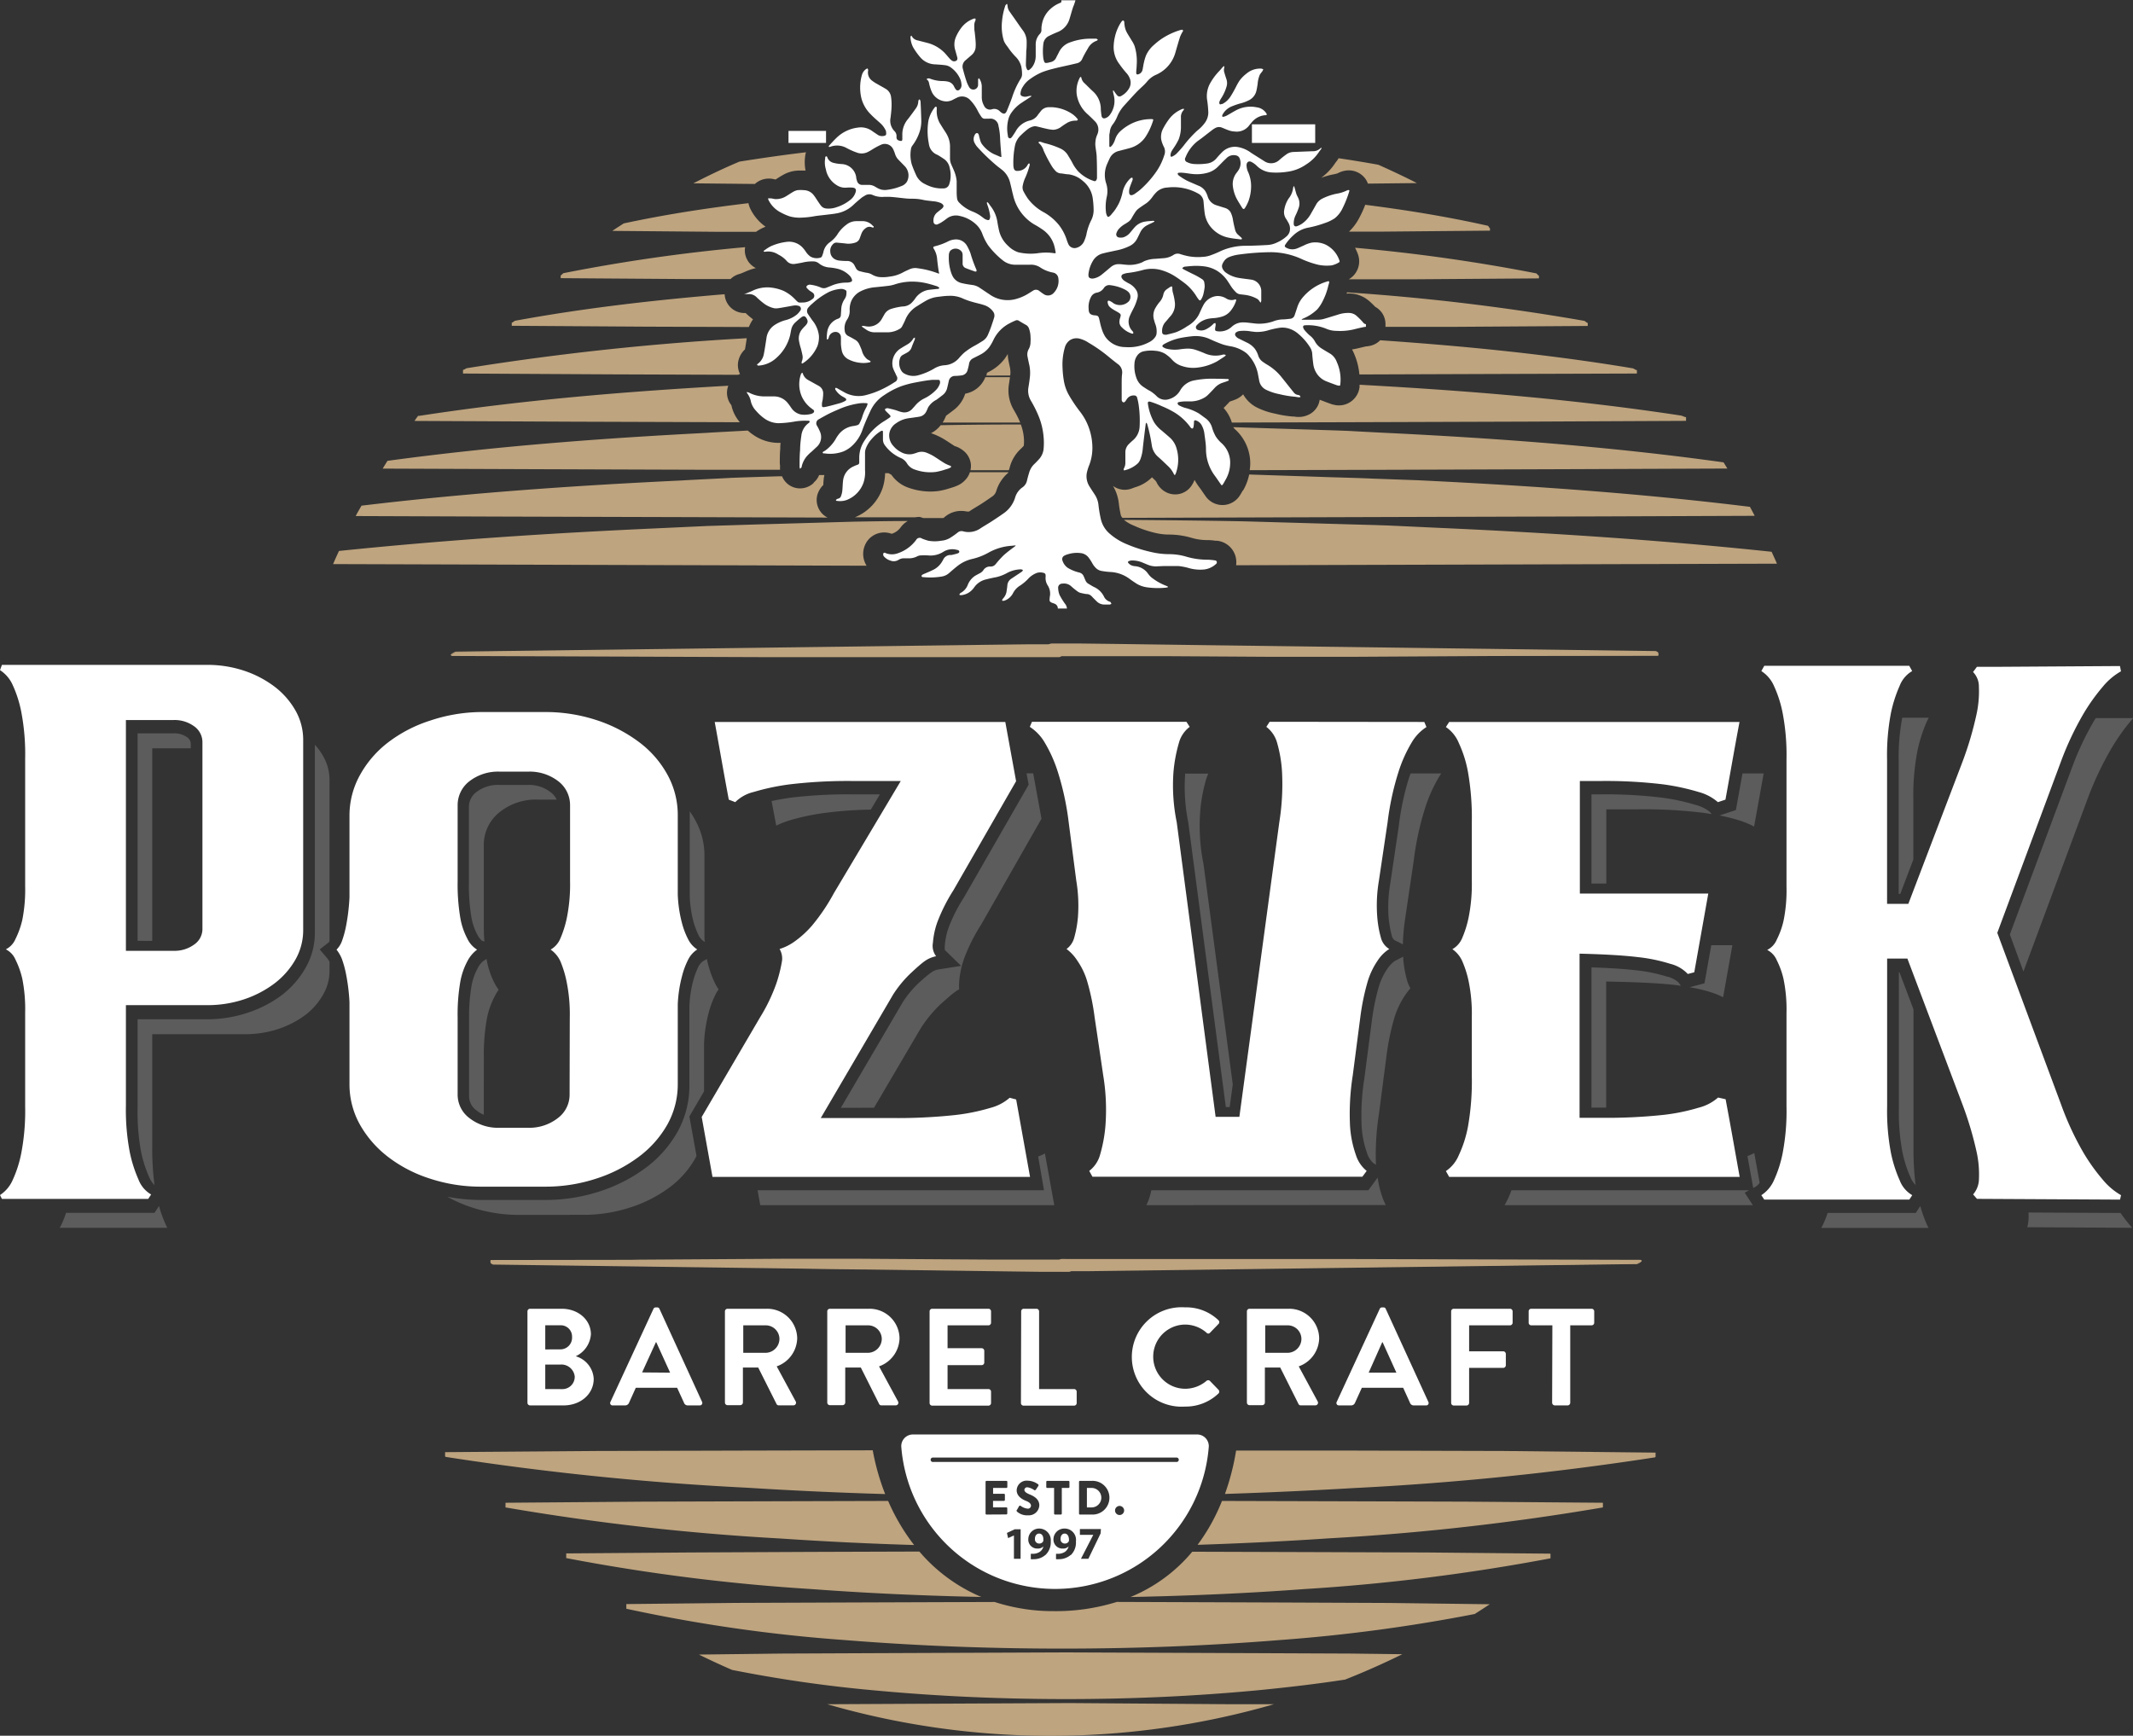 <svg xmlns="http://www.w3.org/2000/svg" viewBox="0 0 365.41 297.4"><rect x="0" y="0" width="365.41" height="297.4" fill="#333333" stroke="none"/><defs><style>.cls-1{fill:#fff;}.cls-2{opacity:0.2;}.cls-3{fill:#bea47f;}.cls-4{fill:none;}</style></defs><title>pozvek-logo</title><g id="Layer_2" data-name="Layer 2"><g id="Layer_1-2" data-name="Layer 1"><path class="cls-1" d="M35.35,113.92a19.9,19.9,0,0,1,6.47,1,18.16,18.16,0,0,1,5.23,2.74,13.59,13.59,0,0,1,3.57,4.08,10.15,10.15,0,0,1,1.32,5v32.66a10.17,10.17,0,0,1-1.32,5,13.59,13.59,0,0,1-3.57,4.08,18.16,18.16,0,0,1-5.23,2.74,19.9,19.9,0,0,1-6.47,1H21.57v17.23a38.45,38.45,0,0,0,.67,8,22.88,22.88,0,0,0,1.49,4.66,5,5,0,0,0,2.16,2.55l-.5.76H.33L0,204.76a5.9,5.9,0,0,0,2.16-2.55,20.29,20.29,0,0,0,1.49-4.66,38.55,38.55,0,0,0,.66-8V173.5a26.62,26.62,0,0,0-.49-5.8,14.67,14.67,0,0,0-1.16-3.26A3.5,3.5,0,0,0,1,162.66a3.53,3.53,0,0,0,1.66-1.79,14.75,14.75,0,0,0,1.16-3.25,26.66,26.66,0,0,0,.49-5.81V130a38.42,38.42,0,0,0-.66-8,20.29,20.29,0,0,0-1.49-4.66A5.84,5.84,0,0,0,0,114.82l.33-.9Zm-.67,13.27a3.32,3.32,0,0,0-1.41-2.74,5.67,5.67,0,0,0-3.56-1.08H21.57v39.54h8.14a5.69,5.69,0,0,0,3.56-1.08,3.22,3.22,0,0,0,1.41-2.62Z"/><path class="cls-1" d="M116.11,153.27a22.28,22.28,0,0,0,.75,5,13.51,13.51,0,0,0,1.11,2.82,4.43,4.43,0,0,0,1.48,1.59,4.42,4.42,0,0,0-1.48,1.59,13.37,13.37,0,0,0-1.11,2.9,22.43,22.43,0,0,0-.75,4.91v13.6a14.14,14.14,0,0,1-1.75,6.94,17.85,17.85,0,0,1-4.91,5.57,24.68,24.68,0,0,1-7.3,3.75,27.8,27.8,0,0,1-8.79,1.38H82.44a27.8,27.8,0,0,1-8.79-1.38,23.46,23.46,0,0,1-7.21-3.75,18.32,18.32,0,0,1-4.82-5.57,14.14,14.14,0,0,1-1.75-6.94v-14a33.81,33.81,0,0,0-.56-4.63,17.86,17.86,0,0,0-.74-2.75,6.45,6.45,0,0,0-.92-1.59,4,4,0,0,0,.92-1.44,17.24,17.24,0,0,0,.74-2.75,34.48,34.48,0,0,0,.56-4.77v-14a14.27,14.27,0,0,1,1.75-6.87,18,18,0,0,1,4.82-5.64,23.69,23.69,0,0,1,7.21-3.76A28.08,28.08,0,0,1,82.44,122H93.36a28.08,28.08,0,0,1,8.79,1.37,24.93,24.93,0,0,1,7.3,3.76,17.42,17.42,0,0,1,4.91,5.64,14.27,14.27,0,0,1,1.75,6.87Zm-18.5,21.12a27.74,27.74,0,0,0-.55-6.22A18.23,18.23,0,0,0,96,164.7a4.94,4.94,0,0,0-1.67-2A3.88,3.88,0,0,0,96,160.79a18.05,18.05,0,0,0,1.11-3.54,28.8,28.8,0,0,0,.55-6.29V138a5.15,5.15,0,0,0-2-4.13,8,8,0,0,0-5.18-1.66H85.59a8,8,0,0,0-5.19,1.66,5.15,5.15,0,0,0-2,4.13v13a34.23,34.23,0,0,0,.46,6.29,11.94,11.94,0,0,0,1.2,3.54,4.43,4.43,0,0,0,1.67,1.88,5.78,5.78,0,0,0-1.67,2,11.91,11.91,0,0,0-1.2,3.47,33,33,0,0,0-.46,6.22v13.16a5,5,0,0,0,2,4,7.94,7.94,0,0,0,5.19,1.67H90.4a7.93,7.93,0,0,0,5.18-1.67,5,5,0,0,0,2-4Z"/><path class="cls-1" d="M176.46,201.65h-54.4l-1.85-10.27c4-6.83,6-10.24,10-17.07a30.06,30.06,0,0,0,2.78-5.78,24.34,24.34,0,0,0,.93-3.61,3.19,3.19,0,0,0-.37-2.32,8.78,8.78,0,0,0,2.59-1.3,16.75,16.75,0,0,0,3-2.75,33.32,33.32,0,0,0,3.7-5.49l11.47-19.24h-8a83.9,83.9,0,0,0-11.1.58,39.16,39.16,0,0,0-6.11,1.3,6.6,6.6,0,0,0-3.14,1.74l-1.11-.43c-1-5.33-1.44-8-2.41-13.31h49.78l1.85,10.15c-4.3,7.47-6.44,11.21-10.74,18.69a29.57,29.57,0,0,0-2.77,5.51,13.67,13.67,0,0,0-.74,3.48,2.93,2.93,0,0,0,.55,2.31,5.09,5.09,0,0,0-2,.87c-.62.45-1.39,1.14-2.31,2a19.49,19.49,0,0,0-3.06,3.7l-12.39,21.15h12a92.48,92.48,0,0,0,10.92-.5,34.33,34.33,0,0,0,6.11-1.23,8.11,8.11,0,0,0,3.33-1.74l1.11.29Z"/><path class="cls-1" d="M244,123.7l.37.87a7.87,7.87,0,0,0-2.59,2.75,23.67,23.67,0,0,0-2.22,5,47.18,47.18,0,0,0-1.85,8.6c-.6,4-.89,6-1.49,10a25.31,25.31,0,0,0-.27,6.29,18.41,18.41,0,0,0,.64,3.54A3.16,3.16,0,0,0,238,162.6a6.52,6.52,0,0,0-2,2,12.89,12.89,0,0,0-1.67,3.47,39.74,39.74,0,0,0-1.29,6.21l-1.3,10a42.22,42.22,0,0,0-.46,8.68,18.3,18.3,0,0,0,1,4.92,5.67,5.67,0,0,0,1.85,2.74l-.74,1H187.15l-.55-1a5.21,5.21,0,0,0,1.85-2.74,25.06,25.06,0,0,0,.92-4.92,36.27,36.27,0,0,0-.37-8.68c-.59-4-.88-6-1.48-10a39.74,39.74,0,0,0-1.29-6.21,12.32,12.32,0,0,0-1.67-3.47,7.62,7.62,0,0,0-1.85-2,3.51,3.51,0,0,0,1.3-1.88,19.06,19.06,0,0,0,.65-3.54,25.89,25.89,0,0,0-.28-6.29l-1.3-10a47.18,47.18,0,0,0-1.85-8.6,23.67,23.67,0,0,0-2.22-5,8,8,0,0,0-2.59-2.75l.37-.87h26.46l.56.87a5.09,5.09,0,0,0-1.85,2.75,25.67,25.67,0,0,0-.93,5,31.52,31.52,0,0,0,.56,8.6l6.66,50.47h4.07l6.84-50.47a41.22,41.22,0,0,0,.47-8.6,22.65,22.65,0,0,0-.84-5,5.14,5.14,0,0,0-1.85-2.75l.56-.87Z"/><path class="cls-1" d="M270.65,133.82V153.1h22l-2.4,13.49-1.11.29a6.12,6.12,0,0,0-3-1.74,28.78,28.78,0,0,0-5.65-1.16q-3.6-.43-9.89-.58v28.12H274a92.22,92.22,0,0,0,11-.5,34.23,34.23,0,0,0,6-1.23,8,8,0,0,0,3.33-1.74l1.29.29c1,5.32,1.45,8,2.41,13.31H248.26l-.56-1a6.1,6.1,0,0,0,2.22-2.74,20.35,20.35,0,0,0,1.57-4.92,44.88,44.88,0,0,0,.65-8.68v-10a27.7,27.7,0,0,0-.55-6.21,17.53,17.53,0,0,0-1.11-3.47,4.94,4.94,0,0,0-1.67-2,3.88,3.88,0,0,0,1.67-1.88,18.05,18.05,0,0,0,1.11-3.54,28.8,28.8,0,0,0,.55-6.29v-10a45,45,0,0,0-.65-8.6,20.32,20.32,0,0,0-1.57-5,6.08,6.08,0,0,0-2.22-2.75l.56-.87H298c-1,5.32-1.44,8-2.41,13.31l-1.29.43A8.29,8.29,0,0,0,291,135.7a39.26,39.26,0,0,0-6-1.3,82,82,0,0,0-11-.58Z"/><path class="cls-1" d="M360.21,117.69a32.9,32.9,0,0,0-3.31,4.65,52,52,0,0,0-3.81,8.08q-5.47,14.72-10.93,29.41,5.46,14.71,10.93,29.41a50.48,50.48,0,0,0,3.81,8.22,32.71,32.71,0,0,0,3.31,4.64,11.38,11.38,0,0,0,3.15,2.68l-.17.76-24.51-.13-.66-.76a4.11,4.11,0,0,0,1-2.67,17.83,17.83,0,0,0-.41-4.65,59.33,59.33,0,0,0-2.41-8.09q-4.71-12.47-9.44-25h-3.47v25.34a38.28,38.28,0,0,0,.66,8,22.76,22.76,0,0,0,1.49,4.65,5,5,0,0,0,2.15,2.55l-.5.76H302.24l-.5-.76a5.83,5.83,0,0,0,2.16-2.55,20.52,20.52,0,0,0,1.49-4.65,38.28,38.28,0,0,0,.66-8v-16a25.81,25.81,0,0,0-.5-5.79,13.78,13.78,0,0,0-1.16-3.25,3.49,3.49,0,0,0-1.65-1.78,3.45,3.45,0,0,0,1.65-1.78,13.78,13.78,0,0,0,1.16-3.25,25.81,25.81,0,0,0,.5-5.79V130.17a38.38,38.38,0,0,0-.66-8,20.35,20.35,0,0,0-1.49-4.65,5.74,5.74,0,0,0-2.16-2.54l.5-.9h24.84l.5.9a5,5,0,0,0-2.15,2.54,23,23,0,0,0-1.49,4.65,38.38,38.38,0,0,0-.66,8v24.7h3.64l9.27-24.32a57.68,57.68,0,0,0,2.41-8.15,18.41,18.41,0,0,0,.41-4.71,3.57,3.57,0,0,0-1-2.55l.66-.89h3.81l20.7-.13c.07.36.1.54.17.9A11.15,11.15,0,0,0,360.21,117.69Z"/><path class="cls-1" d="M320,160.43v3c3.29-.4,6.55-.82,9.75-1.25l-.67-1.77Z"/><path class="cls-1" d="M47.73,162.33a6.85,6.85,0,0,0,.9-3.41V126.26a6.82,6.82,0,0,0-.9-3.41,10,10,0,0,0-2.7-3.08,14.71,14.71,0,0,0-4.28-2.24,16.66,16.66,0,0,0-5.4-.84H5.72a30.8,30.8,0,0,1,1.17,4.07,41.11,41.11,0,0,1,.74,8.69v21.81A29,29,0,0,1,7,157.83a17.7,17.7,0,0,1-1,3.06q6,.88,12.22,1.7V119.5H29.71a9,9,0,0,1,5.58,1.77A6.66,6.66,0,0,1,38,126.64v32a6.56,6.56,0,0,1-2.71,5.25,8.84,8.84,0,0,1-1,.65c3.42.38,6.88.76,10.38,1.12.12-.09.26-.17.38-.27A10.13,10.13,0,0,0,47.73,162.33Z"/><path class="cls-1" d="M115.06,162.12a16.07,16.07,0,0,1-1.37-3.43,24.4,24.4,0,0,1-.88-5.78V139.13a10.8,10.8,0,0,0-1.36-5.29,14.3,14.3,0,0,0-4-4.58,21.78,21.78,0,0,0-6.34-3.25,24.75,24.75,0,0,0-7.75-1.21H82.44A24.71,24.71,0,0,0,74.69,126a20.48,20.48,0,0,0-6.21,3.22,14.64,14.64,0,0,0-3.94,4.61,10.91,10.91,0,0,0-1.36,5.29v14.23a34.89,34.89,0,0,1-.62,5.26,18.78,18.78,0,0,1-.92,3.34l-.1.24c0,.07.06.15.1.23a18.54,18.54,0,0,1,.92,3.34c.11.49.2,1,.28,1.62q6.19.54,12.52,1c.07-.5.14-1,.23-1.42a15.11,15.11,0,0,1,1.58-4.47l.18-.3-.18-.31a14.94,14.94,0,0,1-1.58-4.56,37.26,37.26,0,0,1-.53-6.92v-13a8.41,8.41,0,0,1,3.26-6.69,11.19,11.19,0,0,1,7.28-2.41H90.4a11.16,11.16,0,0,1,7.27,2.41,8.41,8.41,0,0,1,3.26,6.69v13a31.69,31.69,0,0,1-.64,7,20.41,20.41,0,0,1-1.37,4.27c-.09.16-.17.32-.26.47l.26.48a20.18,20.18,0,0,1,1.36,4.18,22.82,22.82,0,0,1,.49,3.17q6,.31,12.09.59a24,24,0,0,1,.82-4.94A16.38,16.38,0,0,1,115.06,162.12Z"/><path class="cls-1" d="M150.22,168a23.3,23.3,0,0,1,3.59-4.32l.19-.16a28.39,28.39,0,0,1,2.4-2l.08-.06c0-.26,0-.47,0-.63a16.77,16.77,0,0,1,.91-4.35,31.94,31.94,0,0,1,3-6.09l10.13-17.64-1.14-6.23h-43l1,5.75.62-.22a41.26,41.26,0,0,1,6.67-1.43A87.72,87.72,0,0,1,146.3,130h13.79l-14.42,24.17a35.75,35.75,0,0,1-4.1,6.07,19.61,19.61,0,0,1-3.59,3.29c-.24.17-.48.33-.72.47a8,8,0,0,1-.07.83,25.44,25.44,0,0,1-1.05,4.2,23.59,23.59,0,0,1-1,2.41q6.39.16,12.85.28l2.07-3.54Z"/><path class="cls-1" d="M233.31,162.14l.3-.4a3.8,3.8,0,0,1-.18-.47,19.87,19.87,0,0,1-.81-4.26,28,28,0,0,1,.29-7.16l1.47-9.94a51.08,51.08,0,0,1,2-9.22,31.29,31.29,0,0,1,1.72-4.22H222.16a28.81,28.81,0,0,1,.77,5,44,44,0,0,1-.48,9.34l-4.12,30.33c4-.14,7.93-.28,11.86-.45a33.15,33.15,0,0,1,1-4.15A15.66,15.66,0,0,1,233.31,162.14Z"/><path class="cls-1" d="M198.31,140.86a34.07,34.07,0,0,1-.57-9.48,33.11,33.11,0,0,1,.84-4.91H182.65a34.14,34.14,0,0,1,1.72,4.22,50.65,50.65,0,0,1,2,9.24l1.29,9.94A28.72,28.72,0,0,1,188,157a19.86,19.86,0,0,1-.82,4.26c0,.16-.11.31-.17.46l.29.41a15.76,15.76,0,0,1,2.14,4.4,38.15,38.15,0,0,1,1.18,5.23c4-.05,7.89-.11,11.79-.19Z"/><path class="cls-1" d="M270.72,159.54c4.28.09,7.71.3,10.22.6a31.3,31.3,0,0,1,6.32,1.31l.42.15,1-5.73H267.33V130H274a83.53,83.53,0,0,1,11.48.61A41.23,41.23,0,0,1,292,132l1,.34,1.06-5.87H253.41a26.47,26.47,0,0,1,1.34,4.64,49.19,49.19,0,0,1,.71,9.25v10a31.75,31.75,0,0,1-.64,7,20.29,20.29,0,0,1-1.37,4.26c-.09.17-.17.33-.26.48l.26.48a20.18,20.18,0,0,1,1.36,4.18,21.35,21.35,0,0,1,.43,2.6q6.11-.37,12.09-.81v-9.11Z"/><path class="cls-1" d="M350,128.67a55.16,55.16,0,0,1,4.07-8.61c.7-1.15,1.4-2.2,2.07-3.13l-13.81.09a21.66,21.66,0,0,1-.48,5.45,59.6,59.6,0,0,1-2.56,8.71L329.2,157.63H320v-28a41,41,0,0,1,.74-8.68,29.15,29.15,0,0,1,1.19-4H307.46a29,29,0,0,1,1.17,4,41.84,41.84,0,0,1,.73,8.68v21.77a29.41,29.41,0,0,1-.58,6.55,17.23,17.23,0,0,1-1.45,4c0,.09-.09.17-.13.25l.13.24a16.34,16.34,0,0,1,1,2.37q5.91-.65,11.65-1.37v-3H329l.67,1.77q4.82-.66,9.49-1.35l-.58-1.57Z"/><g class="cls-2"><path class="cls-1" d="M23.57,161.2V125.65H29.7a3.75,3.75,0,0,1,2.35.67,1.35,1.35,0,0,1,.63,1.16v.73h-6.6v33Z"/><path class="cls-1" d="M10.23,210.37l.22-.41a15,15,0,0,0,.86-2.15H26.47l.77-1.18a21.54,21.54,0,0,0,1.19,3.27c.07.16.15.32.23.47Zm16.24-7.31a4.31,4.31,0,0,1-.93-1.41,21.63,21.63,0,0,1-1.36-4.24,37.43,37.43,0,0,1-.61-7.55V174.64H35.34a21.91,21.91,0,0,0,7.12-1.13,20.1,20.1,0,0,0,5.8-3,15.49,15.49,0,0,0,4.09-4.69,12,12,0,0,0,1.59-6V127.6a10.47,10.47,0,0,1,1.44,2,8.08,8.08,0,0,1,1.07,4.06v27.61l-.12.18-1.56,1.22,1.35,1.59a3.78,3.78,0,0,1,.33.52v1.54a8,8,0,0,1-1.07,4.05,11.56,11.56,0,0,1-3,3.48,16.34,16.34,0,0,1-4.66,2.44,18.13,18.13,0,0,1-5.83.91H26.08v19.22A48.62,48.62,0,0,0,26.47,203.06Z"/><path class="cls-1" d="M89,208.16a25.93,25.93,0,0,1-8.17-1.28,23.45,23.45,0,0,1-4.19-1.83,31.25,31.25,0,0,0,5.84.55H93.35a30,30,0,0,0,9.42-1.48,27.24,27.24,0,0,0,7.89-4.06,19.81,19.81,0,0,0,5.44-6.19,16.18,16.18,0,0,0,2-7.91V172.42a20.24,20.24,0,0,1,.66-4.41,14,14,0,0,1,.91-2.44,2.62,2.62,0,0,1,.77-.88l.65-.38c.1.5.22,1,.35,1.39a15.82,15.82,0,0,0,1.3,3.25c.12.2.24.39.37.57-.13.18-.25.37-.37.57a15.57,15.57,0,0,0-1.31,3.35,24.65,24.65,0,0,0-.82,5.36V187l-2.51,4.29,1.22,6.76c-.07.14-.14.29-.22.43a16,16,0,0,1-4.36,4.94,22.85,22.85,0,0,1-6.73,3.45,25.82,25.82,0,0,1-8.16,1.28Zm31.5-46.92a2.68,2.68,0,0,1-.77-.89,14.09,14.09,0,0,1-.92-2.39,19.89,19.89,0,0,1-.65-4.45V140q0-.5,0-1a13.86,13.86,0,0,1,1,1.63,12.28,12.28,0,0,1,1.52,5.92v13.7c0,.4,0,.79.09,1.16Z"/><path class="cls-1" d="M82.88,191a4.79,4.79,0,0,1-1.22-.72,3,3,0,0,1-1.3-2.42V174.68a31.47,31.47,0,0,1,.43-5.83,10,10,0,0,1,1-2.87,4,4,0,0,1,1-1.32l.59-.37,0,.19a14.24,14.24,0,0,0,1.44,4.16,10.41,10.41,0,0,0,.6.94c-.22.33-.42.65-.6,1a13.52,13.52,0,0,0-1.43,4.07,34.56,34.56,0,0,0-.5,6.61Zm-.34-29.83a3.5,3.5,0,0,1-.78-1.06,9.71,9.71,0,0,1-1-2.93,32.83,32.83,0,0,1-.43-5.91v-13a3.17,3.17,0,0,1,1.3-2.57,6,6,0,0,1,3.92-1.21h4.81a6,6,0,0,1,3.92,1.21A3.51,3.51,0,0,1,95.37,137H92.09a9.9,9.9,0,0,0-6.44,2.11,7.12,7.12,0,0,0-2.77,5.67v13c0,1.31,0,2.49.11,3.55Z"/><path class="cls-1" d="M132.18,137.25c.88-.19,2-.39,3.3-.58a81.7,81.7,0,0,1,10.82-.56h4.43l-1.55,2.61a67.17,67.17,0,0,0-7.75.55,38.56,38.56,0,0,0-6.45,1.38,16.66,16.66,0,0,0-2,.81Z"/><path class="cls-1" d="M144.05,189.81l10.6-18.09a17.91,17.91,0,0,1,2.69-3.26l.19-.17c.79-.7,1.47-1.31,2-1.66a2.79,2.79,0,0,1,1.18-.52l3.94-.62-2.78-2.71a3.23,3.23,0,0,1,0-.85,11.58,11.58,0,0,1,.64-3,27.11,27.11,0,0,1,2.59-5.11l11.12-19.37-.36-1.95H177l1.42,7.78L168.1,158.39a30.86,30.86,0,0,0-2.94,5.86,15.25,15.25,0,0,0-.84,4,8.77,8.77,0,0,0,0,1.25,7.39,7.39,0,0,0-.66.42c-.67.48-1.43,1.16-2.32,1.95l-.16.14a22.38,22.38,0,0,0-3.38,4.07l-.07.11-8,13.61Z"/><path class="cls-1" d="M130.24,206.49l-.46-2.55h49.07l-1-5.78c.42-.17.81-.34,1.16-.52l1.6,8.85Z"/><path class="cls-1" d="M210,189.67l-6.43-48.73a30.65,30.65,0,0,1-.55-8.12l0-.27H207a8.51,8.51,0,0,0-.38,1,26.83,26.83,0,0,0-1,5.41,33.12,33.12,0,0,0,.57,9.17l5,37.68-.53,3.89Z"/><path class="cls-1" d="M196.39,206.49a10.27,10.27,0,0,0,.46-1.11,13.23,13.23,0,0,0,.39-1.44h37.18l1.59-2.18a16.55,16.55,0,0,0,.94,3.71,9.74,9.74,0,0,0,.45,1Zm38.84-7.24a4.05,4.05,0,0,1-1.08-1.81,16.65,16.65,0,0,1-.88-4.35,40.14,40.14,0,0,1,.45-8.24l1.3-10a39.14,39.14,0,0,1,1.21-5.87,10.64,10.64,0,0,1,1.39-2.91,5.14,5.14,0,0,1,1.33-1.42l1.44-.74c0,.11,0,.22,0,.34a19.37,19.37,0,0,0,.74,4,6.68,6.68,0,0,0,.49,1.08c-.29.34-.55.68-.78,1a14.68,14.68,0,0,0-1.95,4,41.68,41.68,0,0,0-1.36,6.54l-1.3,10a44.89,44.89,0,0,0-.51,8.71Zm3.65-38.17a1.4,1.4,0,0,1-.44-.73,19.5,19.5,0,0,1-.55-3.11,23.78,23.78,0,0,1,.27-5.78l1.48-10a45.73,45.73,0,0,1,1.76-8.25c.08-.24.17-.47.25-.69h5.26c-.12.17-.24.35-.35.54a25.19,25.19,0,0,0-2.43,5.42,49.4,49.4,0,0,0-1.94,9l-1.48,10a35.34,35.34,0,0,0-.38,4.32Z"/><path class="cls-1" d="M257.75,206.49c.16-.27.32-.56.47-.87a16,16,0,0,0,.71-1.68h40.71l-.75.41,1.39,2.14Zm41.61-8.4c.43-.17.82-.35,1.17-.53l.92,5.1a2.3,2.3,0,0,1-.67.65l-.43.24Z"/><path class="cls-1" d="M272.64,151.39V136.11H274a79.4,79.4,0,0,1,10.72.56,35.12,35.12,0,0,1,5.68,1.22,6.31,6.31,0,0,1,2.48,1.19l.38.42c-.45-.08-.94-.16-1.45-.23a82.89,82.89,0,0,0-11.3-.6h-5.33v12.72Zm27.86-9.77a15.23,15.23,0,0,0-2.37-1,32.42,32.42,0,0,0-3.55-.9l2.8-.93,1.13-6.27h3.63Z"/><path class="cls-1" d="M272.64,189.81V165.75c3.15.1,5.72.27,7.66.5a26.7,26.7,0,0,1,5.24,1.07,4.43,4.43,0,0,1,2,1l.42.58-.66-.09c-2.46-.3-5.86-.49-10.09-.59l-2.05-.05v21.61h-2.51Zm22.55-18.94a12.56,12.56,0,0,0-1.85-.78,26.18,26.18,0,0,0-3.89-.94l2.55-.67,1.16-6.53h3.62Z"/><path class="cls-1" d="M312,210.39l.22-.4a15.84,15.84,0,0,0,.87-2.16h15.1l.78-1.19a22.44,22.44,0,0,0,1.18,3.28c.08.16.15.32.23.47Zm16.2-7.31a4.2,4.2,0,0,1-.93-1.41,20.7,20.7,0,0,1-1.35-4.23,36.27,36.27,0,0,1-.62-7.52V166.58h.1l2.41,6.38v23.51A48.15,48.15,0,0,0,328.17,203.08Z"/><path class="cls-1" d="M325.27,153.16v-22.7a36.19,36.19,0,0,1,.61-7.49h4.54l-.3.59a25.32,25.32,0,0,0-1.63,5.06,39.68,39.68,0,0,0-.71,8.39v10.26l-2.24,5.89Z"/><path class="cls-1" d="M347.31,210.27a9.23,9.23,0,0,0,.2-1.26,12.54,12.54,0,0,0,0-1.26l15.77.08a27.45,27.45,0,0,0,1.9,2.44l.08.1Zm-3-50.15L355,131.41a49.89,49.89,0,0,1,3.64-7.74q.19-.33.39-.63l6.42,0-.19.21a36,36,0,0,0-3.52,4.93,55.65,55.65,0,0,0-4,8.4l-11.1,29.88Z"/></g><path class="cls-3" d="M128.09,248.54l-25.92.07-25.92.2v.71l.09.1a495.81,495.81,0,0,0,51.75,5.29q11.78.74,23.55,1.08a40,40,0,0,1-2.13-7.5Z"/><path class="cls-3" d="M257.67,248.61l-25.91-.07-20,0a41.57,41.57,0,0,1-1.91,7.43c7.31-.24,14.62-.57,21.94-1a501.31,501.31,0,0,0,51.74-5.27l.09-.1v-.71Z"/><path class="cls-3" d="M133.6,257.22l-23.5.07-23.5.19v.8a410.72,410.72,0,0,0,47,5.32q11.49.78,23,1.12a34.77,34.77,0,0,1-4.45-7.55Z"/><path class="cls-3" d="M227.6,263.58a414.67,414.67,0,0,0,47-5.3v-.8l-23.5-.19-23.5-.07-18.26-.05a33,33,0,0,1-4.18,7.52C212.64,264.44,220.12,264.09,227.6,263.58Z"/><path class="cls-3" d="M157.5,265.84l-18.38.06L118,266,97,266.16v.8a333.84,333.84,0,0,0,42.17,5.32c9.65.72,19.29,1.14,28.94,1.34A28.52,28.52,0,0,1,157.5,265.84Z"/><path class="cls-3" d="M193.67,273.63c9.93-.2,19.85-.62,29.78-1.36A339.39,339.39,0,0,0,265.62,267v-.8L244.54,266l-21.09-.07-19.2-.06A27.25,27.25,0,0,1,193.67,273.63Z"/><path class="cls-3" d="M170.39,274.48l-25.76.09-18.66.07-18.67.2v.8A266.32,266.32,0,0,0,144.63,281c12.45,1,24.89,1.47,37.34,1.47S206.86,282,219.3,281a282.1,282.1,0,0,0,33.34-4.46c.86-.55,1.72-1.1,2.57-1.67L238,274.65l-18.67-.08-28-.1a35.06,35.06,0,0,1-10.74,1.58A32.5,32.5,0,0,1,170.39,274.48Z"/><path class="cls-3" d="M215.15,283.25l-32.5-.13-32.5.13-16.25.07-14.17.17q2.8,1.38,5.68,2.63a230.92,230.92,0,0,0,24.74,3.54c10.83,1,21.67,1.46,32.5,1.46s21.67-.47,32.5-1.48c5.09-.49,10.19-1.08,15.28-1.86,3.34-1.32,6.62-2.78,9.81-4.35l-8.84-.11Z"/><path class="cls-3" d="M183.33,291.8l-27.67.13-13.83.07h-.11a137.87,137.87,0,0,0,76.52,0l-7.24,0Z"/><path class="cls-1" d="M90.36,224.69a.45.45,0,0,1,.45-.45h5.42c2.82,0,5,1.89,5,4.38a4.51,4.51,0,0,1-2.6,3.76,4.26,4.26,0,0,1,3.08,3.86c0,2.65-2.28,4.56-5.16,4.56H90.81a.45.45,0,0,1-.45-.45ZM96,231.2a2,2,0,0,0,2-2.13,1.93,1.93,0,0,0-2-2H93.41v4.14Zm.33,6.81a2.11,2.11,0,0,0,2.13-2.15A2.3,2.3,0,0,0,96,233.8H93.41V238Z"/><path class="cls-1" d="M104.58,240.19l7.36-15.92a.41.41,0,0,1,.4-.26h.24a.39.39,0,0,1,.4.26l7.29,15.92a.42.42,0,0,1-.41.61h-2a.68.68,0,0,1-.69-.47L116,237.78h-7.08l-1.15,2.55a.72.72,0,0,1-.69.47H105A.41.41,0,0,1,104.58,240.19Zm10.22-5-2.37-5.21h-.07L110,235.15Z"/><path class="cls-1" d="M124.19,224.69a.45.45,0,0,1,.45-.45h6.77a5.13,5.13,0,0,1,5.16,5.09,5.23,5.23,0,0,1-3.51,4.78l3.25,6a.45.45,0,0,1-.41.68h-2.48a.4.4,0,0,1-.38-.21l-3.15-6.27h-2.62v6a.47.47,0,0,1-.45.45h-2.18a.45.45,0,0,1-.45-.45Zm7,7.1a2.41,2.41,0,0,0,2.34-2.41,2.35,2.35,0,0,0-2.34-2.3h-3.86v4.71Z"/><path class="cls-1" d="M141.72,224.69a.45.45,0,0,1,.45-.45h6.77a5.13,5.13,0,0,1,5.16,5.09,5.23,5.23,0,0,1-3.51,4.78l3.25,6a.45.45,0,0,1-.41.68H151a.4.4,0,0,1-.38-.21l-3.15-6.27H144.8v6a.47.47,0,0,1-.45.45h-2.18a.45.45,0,0,1-.45-.45Zm7,7.1a2.41,2.41,0,0,0,2.34-2.41,2.35,2.35,0,0,0-2.34-2.3h-3.86v4.71Z"/><path class="cls-1" d="M159.25,224.69a.45.45,0,0,1,.45-.45h9.63a.45.45,0,0,1,.45.45v1.94a.45.45,0,0,1-.45.45h-7V231h5.84a.46.46,0,0,1,.45.45v2a.45.45,0,0,1-.45.45h-5.84V238h7a.45.45,0,0,1,.45.45v1.94a.45.45,0,0,1-.45.45H159.7a.45.45,0,0,1-.45-.45Z"/><path class="cls-1" d="M174.94,224.69a.44.44,0,0,1,.45-.45h2.17a.46.46,0,0,1,.45.45V238h6a.45.45,0,0,1,.44.45v1.94a.44.44,0,0,1-.44.45h-8.66a.44.44,0,0,1-.45-.45Z"/><path class="cls-1" d="M203,224a8,8,0,0,1,5.73,2.2.44.44,0,0,1,0,.66l-1.44,1.49a.38.38,0,0,1-.59,0,5.59,5.59,0,0,0-3.64-1.4,5.49,5.49,0,0,0,0,11,5.66,5.66,0,0,0,3.62-1.35.44.44,0,0,1,.59,0l1.47,1.52a.45.45,0,0,1,0,.64A8.12,8.12,0,0,1,203,241a8.52,8.52,0,1,1,0-17Z"/><path class="cls-1" d="M213.61,224.69a.45.45,0,0,1,.45-.45h6.77a5.13,5.13,0,0,1,5.16,5.09,5.22,5.22,0,0,1-3.5,4.78l3.24,6a.45.45,0,0,1-.4.68h-2.49a.4.4,0,0,1-.38-.21l-3.14-6.27h-2.63v6a.46.46,0,0,1-.45.45h-2.18a.45.45,0,0,1-.45-.45Zm7,7.1a2.4,2.4,0,0,0,2.34-2.41,2.35,2.35,0,0,0-2.34-2.3h-3.86v4.71Z"/><path class="cls-1" d="M229,240.19l7.36-15.92a.41.41,0,0,1,.4-.26H237a.39.39,0,0,1,.4.26l7.29,15.92a.41.41,0,0,1-.4.61h-2.06a.68.68,0,0,1-.69-.47l-1.16-2.55H233.3l-1.16,2.55a.72.72,0,0,1-.69.47h-2.06A.41.41,0,0,1,229,240.19Zm10.22-5-2.36-5.21h-.07l-2.32,5.21Z"/><path class="cls-1" d="M248.6,224.69a.45.45,0,0,1,.45-.45h9.63a.45.45,0,0,1,.45.45v1.94a.45.45,0,0,1-.45.45h-7v4.45h5.84a.46.46,0,0,1,.45.45v1.94a.46.46,0,0,1-.45.45h-5.84v6a.46.46,0,0,1-.45.45h-2.18a.45.45,0,0,1-.45-.45Z"/><path class="cls-1" d="M265.94,227.08h-3.62a.44.44,0,0,1-.44-.45v-1.94a.44.44,0,0,1,.44-.45h10.34a.45.45,0,0,1,.45.45v1.94a.45.45,0,0,1-.45.45H269v13.27a.46.46,0,0,1-.44.45h-2.21a.47.47,0,0,1-.45-.45Z"/><path class="cls-1" d="M187,254.94h-.8v3.34h.8a1.67,1.67,0,0,0,0-3.34Z"/><path class="cls-1" d="M182.38,262.76c-.4,0-.7.37-.69.9a.72.72,0,0,0,.72.81.75.75,0,0,0,.66-.33.56.56,0,0,0,.06-.3C183.13,263.3,182.92,262.76,182.38,262.76Z"/><path class="cls-1" d="M178,262.76c-.41,0-.71.37-.7.9a.72.72,0,0,0,.72.81.75.75,0,0,0,.66-.33.56.56,0,0,0,.06-.3C178.77,263.3,178.57,262.76,178,262.76Z"/><path class="cls-1" d="M205.13,245.78H156.35a2,2,0,0,0-1.95,2.1,26.42,26.42,0,0,0,52.68,0A2,2,0,0,0,205.13,245.78ZM169,259.5a.16.16,0,0,1-.16-.16v-5.45a.16.16,0,0,1,.16-.16h3.41a.16.16,0,0,1,.16.16v.9a.16.16,0,0,1-.16.15h-2.28v1H172a.16.16,0,0,1,.15.16v.9a.16.16,0,0,1-.15.16h-1.88v1.11h2.28a.16.16,0,0,1,.16.15v.9a.16.16,0,0,1-.16.16Zm5.84,7.58H173.7v-4h0l-1,.46-.2-.89,1.35-.63h1Zm-.63-8.13c-.09-.08-.11-.12,0-.23l.39-.69a.22.22,0,0,1,.28,0,2.41,2.41,0,0,0,1.17.46.52.52,0,0,0,.57-.5c0-.34-.29-.61-.85-.83-.71-.28-1.6-.83-1.6-1.82a1.71,1.71,0,0,1,1.91-1.64,3.09,3.09,0,0,1,1.76.62c.1,0,.08.2.05.26l-.42.64c-.06.09-.21.16-.28.1a2.66,2.66,0,0,0-1.18-.49.48.48,0,0,0-.52.42c0,.3.25.53.9.8s1.66.76,1.66,1.88a1.8,1.8,0,0,1-1.94,1.7A2.59,2.59,0,0,1,174.23,259Zm4.86,7.49a3,3,0,0,1-1.94.71,4.82,4.82,0,0,1-.54,0v-.93h.52a2.08,2.08,0,0,0,1-.32,1.55,1.55,0,0,0,.64-.94h0a1.34,1.34,0,0,1-1,.37,1.53,1.53,0,0,1-1.59-1.59,1.85,1.85,0,0,1,1.92-1.84,2,2,0,0,1,1.93,2.2A3,3,0,0,1,179.09,266.44Zm.33-11.5a.16.16,0,0,1-.16-.15v-.9a.16.16,0,0,1,.16-.16h3.66a.16.16,0,0,1,.15.16v.9a.15.15,0,0,1-.15.15H181.9v4.4a.16.16,0,0,1-.16.16h-1a.16.16,0,0,1-.16-.16v-4.4Zm4,11.5a3.06,3.06,0,0,1-1.95.71,4.83,4.83,0,0,1-.54,0v-.93h.52a2.15,2.15,0,0,0,1-.32,1.64,1.64,0,0,0,.64-.94h0a1.34,1.34,0,0,1-1,.37,1.54,1.54,0,0,1-1.6-1.59,1.86,1.86,0,0,1,1.93-1.84,1.94,1.94,0,0,1,1.92,2.2A3,3,0,0,1,183.45,266.44Zm5.15-3.71-2.1,4.35h-1.27l2.11-4.1v0H185v-1h3.6ZM187,259.5h-2a.15.15,0,0,1-.15-.16v-5.45a.16.16,0,0,1,.15-.16h2a2.89,2.89,0,1,1,0,5.77Zm4.79.08a.78.78,0,0,1-.77-.77.79.79,0,0,1,.77-.79.8.8,0,0,1,.79.79A.79.79,0,0,1,191.83,259.58Zm9.79-9.09H159.87a.38.38,0,1,1,0-.75h41.75a.38.38,0,0,1,0,.75Z"/><path class="cls-3" d="M281,216H182a.87.87,0,0,0,0,1.71l98.43-1.19h0C280.81,216.39,281.42,216,281,216Z"/><path class="cls-3" d="M281,216.06l-25,.25c-8.33.15-16.66.4-25,.6l-25,.61-12.5.12-6.24.06-3.13,0-1.56,0h-.55a1.2,1.2,0,0,0,.2,0,1,1,0,0,0,.78-.69.71.71,0,0,0-.07-.59,1,1,0,0,0-.36-.38,1.05,1.05,0,0,0-.34-.14l-.2,0H193l12.49,0c8.33,0,16.66.19,25,.29l25,.31,25-.06h0a1.28,1.28,0,0,0,.44-.18L281,216s0-.07,0,0S281.07,216.06,281,216.06Zm0-.2c.06,0,.11,0,.21.1s0,.17-.07.22a.87.87,0,0,1-.22.17,1.69,1.69,0,0,1-.49.23h0l-50,.65-25,.33-12.49.16-6.25.08-3.12,0-1.56,0a.89.89,0,0,1-.81-.49,1.25,1.25,0,0,1-.08-.91,1,1,0,0,1,.65-.68,6,6,0,0,1,.83,0h23.43l25,0Z"/><path class="cls-3" d="M84.13,216h99a.87.87,0,0,1,0,1.71l-98.66-1.21h0C84.13,216.23,84.12,216.36,84.13,216Z"/><path class="cls-3" d="M84.06,215.89l50-.07,25,0h23.49a2.24,2.24,0,0,1,.86.07,1,1,0,0,1,.54.77,1.19,1.19,0,0,1-.2.89.86.86,0,0,1-.39.31,1.13,1.13,0,0,1-.46.05l-1.56,0-3.13,0-6.25-.08-12.51-.17-25-.33-50-.66,0,0-.31-.17a.28.28,0,0,1-.1-.23A.5.5,0,0,1,84.06,215.89Zm.14.14s0,0,0,.1,0,.07,0,.08a1,1,0,0,0,.32.12l-.08,0c8.34-.26,16.68-.33,25-.5l25-.16,6.25,0,6.26,0,12.5.08,12.51.08,6.25,0,3.13,0h1.67a1,1,0,0,0-.39.08,1,1,0,0,0-.49.37.74.74,0,0,0-.16.61,1,1,0,0,0,.58.71c.19.12.69.11.38.11h-1.93l-3.09,0-6.17,0-12.36-.1c-8.25-.09-16.46-.09-24.78-.31l-25-.53Z"/><path class="cls-3" d="M77.48,112.29H181.33a.9.9,0,0,0,0-1.77L78.11,111.75h0C77.73,111.84,77.08,112.29,77.48,112.29Z"/><path class="cls-3" d="M77.48,112.19l26.21-.25,26.2-.6,26.2-.6,13.1-.13,6.55-.06,3.28,0h2c.1,0,.43,0,0,0a1,1,0,0,0-.77.66.68.68,0,0,0,.07.58.89.89,0,0,0,.36.37,1.1,1.1,0,0,0,.33.14l.19,0h-4.87l-6.55,0-13.1,0c-8.74,0-17.47-.19-26.21-.28l-26.2-.29-26.21.06h0a1.18,1.18,0,0,0-.46.2.94.94,0,0,0-.19.14s0,.08,0,0S77.45,112.2,77.48,112.19Zm0,.2s-.11,0-.21-.1,0-.18.07-.23a1.7,1.7,0,0,1,.23-.17,2.25,2.25,0,0,1,.52-.24h0l52.4-.67,26.2-.34,13.1-.17,6.55-.08,3.28,0,1.64,0a.93.93,0,0,1,.84.5,1.31,1.31,0,0,1,.09,1,1,1,0,0,1-.69.7c-.36,0-.57,0-.86,0H169.19l-13.1,0-26.2,0Z"/><path class="cls-3" d="M284,112.29H180.15a.9.9,0,0,1,0-1.77l103.47,1.26h0C284,112,284,111.88,284,112.29Z"/><path class="cls-3" d="M284.07,112.36l-52.48.07-26.26,0-13.13,0H180.71a2.7,2.7,0,0,1-.9-.08,1.05,1.05,0,0,1-.57-.79,1.25,1.25,0,0,1,.21-.93.92.92,0,0,1,.41-.31,1.26,1.26,0,0,1,.48-.06l1.64,0,3.27,0,6.56.08,13.12.18,26.23.34,52.47.69h.05c.1.07.19.1.32.18a.28.28,0,0,1,.1.23A.54.54,0,0,1,284.07,112.36Zm-.14-.14c-.05,0,0,0,0-.11s0-.07,0-.08a.91.91,0,0,0-.33-.13l.07,0c-8.75.26-17.49.33-26.24.49l-26.23.15-6.56,0-6.56,0-13.11-.08-13.12-.08-6.56,0-3.28,0h-1.78a1,1,0,0,0,.39-.07,1.12,1.12,0,0,0,.48-.36.72.72,0,0,0,.16-.6,1,1,0,0,0-.58-.69,1.43,1.43,0,0,0-.37-.09h-.09s0,0,0,0h2.13l3.24,0,6.48,0,13,.1c8.66.09,17.28.09,26,.32l26.24.53Z"/><path class="cls-4" d="M172.83,80.65l-6.56,0c0,.11-.05.22-.09.33l6.58,0C172.78,80.82,172.81,80.73,172.83,80.65Z"/><path class="cls-4" d="M216.65,23.58l-.06.09.25.16c.26.17.5.33.75.48L218,24l.24-.18a4.83,4.83,0,0,1,.67-.44h-2.08A1.07,1.07,0,0,0,216.65,23.58Z"/><path class="cls-4" d="M173.06,64.34H168.9c0,.1-.06.21-.1.31l4.22,0C173,64.53,173.05,64.43,173.06,64.34Z"/><path class="cls-4" d="M141.31,81,141,81a3.7,3.7,0,0,1-.48-.07,3.32,3.32,0,0,1-.2.47l.9,0C141.26,81.27,141.28,81.16,141.31,81Z"/><path class="cls-4" d="M151.62,80.8c0,.11,0,.22,0,.33h.58A6.55,6.55,0,0,1,151.62,80.8Z"/><path class="cls-4" d="M174.81,72.5l-13.35,0c-.1.14-.19.28-.29.41q6.87-.08,13.73-.12C174.87,72.67,174.85,72.59,174.81,72.5Z"/><path class="cls-4" d="M159.22,89.06l.34.12,1.47,0q.28-.18.57-.39h-3.45A4.77,4.77,0,0,1,159.22,89.06Z"/><path class="cls-3" d="M197.91,91.31a10.54,10.54,0,0,0,2.19.28h.23a14,14,0,0,1,3.86.58,9.47,9.47,0,0,0,2.62.37h.1a9.36,9.36,0,0,1,1.33.11l.26,0a3.69,3.69,0,0,1,3.16,2.67,3.79,3.79,0,0,1,.1,1.53l92.65-.27-.18-.43c-.24-.54-.49-1.08-.73-1.61-18.86-2-37.73-3.23-56.59-4.08l-8.38-.39c-2.8-.12-5.59-.17-8.39-.26l-16.76-.48c-6.95-.14-13.89-.2-20.84-.26a6.67,6.67,0,0,0,1.73,1A19.7,19.7,0,0,0,197.91,91.31Z"/><path class="cls-3" d="M148.66,92.59a3.6,3.6,0,0,1,2.81-1.36,3.82,3.82,0,0,1,1.29.23,3,3,0,0,0,1.46-1,4.15,4.15,0,0,1,1.28-1.19c-3.06,0-6.12.06-9.18.11l-16.77.48-8.38.26-8.38.39c-18.24.82-36.48,2-54.72,3.89-.28.61-.56,1.21-.82,1.82-.06.14-.12.29-.19.43l91.4.28A3.8,3.8,0,0,1,148.66,92.59Z"/><path class="cls-3" d="M159.83,89.27h.09c.2,0,.4,0,.6,0l.43,0s0,0,.08,0h0l-1.47,0Z"/><path class="cls-3" d="M140.05,84.7a4,4,0,0,1,1-1.61h0q0-.47.06-.93c0-.2.06-.48.12-.77l-.9,0a3.24,3.24,0,0,1-.63,1c-.1.11-.21.21-.32.31l0,.06a3.39,3.39,0,0,1-2.32.92,3.31,3.31,0,0,1-3.08-2.07l-.62,0c-.2,0-8,.25-8.17.27s-8,.4-8.17.43c-18.36.87-36.73,2.13-55.09,4.33L61.15,88l-.21.42,24.61.09,31.43.09,24.79.08A3.37,3.37,0,0,1,140.05,84.7Z"/><path class="cls-3" d="M212.84,84.15c-.12.22-.27.49-.47.79a3.52,3.52,0,0,1-5.89,0l-.44-.63c-.21-.31-.42-.62-.65-.91a9.78,9.78,0,0,1-.75-1.18,4.41,4.41,0,0,1-.45.89,3.36,3.36,0,0,1-2.87,1.6,3.32,3.32,0,0,1-1.61-.41,3.43,3.43,0,0,1-1-.79,3.48,3.48,0,0,1-.57-.86,1,1,0,0,0-.22-.32l-.26-.25-.31-.3a6.76,6.76,0,0,1-2.9,1.71l-.41.15a3.57,3.57,0,0,1-1.37.28,3.47,3.47,0,0,1-2-.66,7.44,7.44,0,0,1,1,3,18.25,18.25,0,0,0,.34,2,1.26,1.26,0,0,0,.28.47l50.49-.16,31.44-.09,26.38-.1-.21-.41-.6-1.13c-19-2.34-38-3.65-57-4.56L235,82c-2.58-.12-5.17-.17-7.75-.26L214,81.3a9.09,9.09,0,0,1-1,2.66Z"/><path class="cls-3" d="M158.15,88.76h3.45a3.15,3.15,0,0,0,.29-.22,4.31,4.31,0,0,1,2.75-1,5.2,5.2,0,0,1,1,.1,1.58,1.58,0,0,0,.38,0c.43-.29.84-.54,1.25-.79s.54-.32.8-.49c.66-.43,1.25-.83,1.8-1.22a1.73,1.73,0,0,0,.8-1A6.59,6.59,0,0,1,172.73,81l0-.09-6.58,0a3.34,3.34,0,0,1-.84,1.38,3.81,3.81,0,0,1-1.24.88,8.75,8.75,0,0,1-1.14.42l-.37.11a11.67,11.67,0,0,1-1.8.43,10.54,10.54,0,0,1-1.38.09,11.29,11.29,0,0,1-3.67-.63,5.89,5.89,0,0,1-3-2.24l-.5-.28h-.58a9,9,0,0,1-.43,2.56,8.32,8.32,0,0,1-4.74,5h0l10.36,0a3.91,3.91,0,0,1,.71-.06A3.71,3.71,0,0,1,158.15,88.76Z"/><path class="cls-3" d="M173,80a6.58,6.58,0,0,1,1.86-3.08c.13-.12.3-.29.47-.48l.06-.07a7.16,7.16,0,0,0,0-1.47,8.31,8.31,0,0,0-.51-2.17q-6.87,0-13.73.12a4.83,4.83,0,0,1-1.65,1.37l.52.19a11.92,11.92,0,0,1,1.65.81c.4.24.79.5,1.17.75l.75.49.09,0,.48.2a4.58,4.58,0,0,1,.76.47,3.39,3.39,0,0,1,1.41,2.52,3.54,3.54,0,0,1-.08.92l6.56,0C172.89,80.44,172.94,80.24,173,80Z"/><path class="cls-3" d="M133.59,79.44c0-.83,0-1.69.08-2.56,0-.32,0-.65.06-1h-.47a7.58,7.58,0,0,1-4.15-1.33,8.17,8.17,0,0,1-1-.78c-2.08.12-6.6.35-6.93.39-18.26.94-36.53,2.31-54.8,4.8l-.57.91c-.08.14-.16.28-.25.42l26.29.1,29.34.1,12.45,0a3,3,0,0,1,0-.63Z"/><path class="cls-3" d="M214.18,79.65a9,9,0,0,1-.09.91l24.43-.07,29.34-.1,28.06-.11-.25-.41-.4-.65c-18.91-2.64-37.83-4.06-56.75-5-.14,0-7-.35-7.12-.37-2.38-.11-4.75-.16-7.13-.25-.23,0-9.52-.3-13-.41a2.26,2.26,0,0,0,.37.42A7.87,7.87,0,0,1,214.18,79.65Z"/><path class="cls-3" d="M174.8,72.46a17.13,17.13,0,0,0-1.12-2.22,6.56,6.56,0,0,1-.83-4.44c.06-.41.12-.8.17-1.18l-4.22,0a4.54,4.54,0,0,1-3.45,2.83,5.57,5.57,0,0,1-1.93,2.77c-.38.29-.77.59-1.16.87a1.26,1.26,0,0,0-.18.14l0,0c-.11.24-.21.49-.33.72s-.18.3-.27.45l13.35,0Z"/><path class="cls-3" d="M229.38,69.46a3.42,3.42,0,0,1-.83-.1,3.82,3.82,0,0,1-.73-.22l-.43-.15-1.31-.5,0,0a3.73,3.73,0,0,1-.22.81,3.38,3.38,0,0,1-1.9,1.85,3.71,3.71,0,0,1-1.41.29h-.32l-.56-.07-.2,0a18.94,18.94,0,0,1-3.08-.51,12.07,12.07,0,0,1-3.18-1.1,5.58,5.58,0,0,1-2.24-2.2,3.81,3.81,0,0,1-1.34.9c-.21.09-.42.16-.63.23l-.25.09-.05,0c-.4.42-.74.79-1.08,1.12a6.48,6.48,0,0,1,1.41,2.5s0,0,0,0l23.33-.07,27.24-.09,27.24-.13v-.64c-.29,0-.59-.23-.88-.27C270.06,68.47,252.2,67,234.33,66l-1.42-.08c0,.13,0,.26,0,.38A3.55,3.55,0,0,1,229.38,69.46Z"/><path class="cls-3" d="M125.35,69.68c0-.14-.06-.23-.08-.29a3.37,3.37,0,0,1-.72-2.3,3.33,3.33,0,0,1,.22-1c-17.64,1-35.29,2.44-52.93,5.16l-.21,0c-.12.15-.23.31-.35.47l-.28.4,27.13.13,27.24.09h1.37A6.69,6.69,0,0,1,125.35,69.68Z"/><path class="cls-3" d="M173.06,64.34a3.46,3.46,0,0,0,0-1.08l0-.08c-.11-.51-.22-1-.32-1.53a6.22,6.22,0,0,1-.09-1q-.24.4-.51.78a7.81,7.81,0,0,1-2.59,2.2l-.49.26,0,.15c0,.1-.07.2-.1.31Z"/><path class="cls-3" d="M126.7,63.92a3.36,3.36,0,0,1-.08-2.53,3.73,3.73,0,0,1,1-1.52c.12-.62.21-1.26.31-1.92a464.2,464.2,0,0,0-47.8,5.11c-.27,0-.54.28-.81.32V64l25.14.14,22,.08a3.31,3.31,0,0,1,.33-.15A.54.54,0,0,1,126.7,63.92Z"/><path class="cls-3" d="M234.21,59.34l-.16,0-1.43.34a9.59,9.59,0,0,1-1,.19,7.41,7.41,0,0,1,.39.82,11.34,11.34,0,0,1,.87,3.47l22.36-.08L280.42,64v-.59c-.25,0-.5-.28-.75-.31-14.41-2.4-28.82-3.81-43.23-4.8a3.39,3.39,0,0,1-2,1Z"/><path class="cls-3" d="M129,54.71l-.18-.14a12.38,12.38,0,0,1-1.09-.94h-.33a3.39,3.39,0,0,1-3.26-3.22c-11.93,1-23.87,2.34-35.8,4.53-.22,0-.45.32-.67.35v.53l23,.15,17.62.06A6.46,6.46,0,0,1,129,54.71Z"/><path class="cls-3" d="M230.88,50.29a4.18,4.18,0,0,1,.5,0,5.26,5.26,0,0,1,3.1,1.22,14.52,14.52,0,0,1,1.11,1.06,3.36,3.36,0,0,1,1.76,3V56L249,56l23-.15v-.53c-.21,0-.42-.32-.62-.35a382.55,382.55,0,0,0-40.62-4.88,2.17,2.17,0,0,1-.07.24Z"/><path class="cls-3" d="M126.73,46.93c.28-.1.55-.21.82-.33a11.19,11.19,0,0,1,1.94-.67,3.37,3.37,0,0,1-1.56-1.58,3.27,3.27,0,0,1-.28-2A295.86,295.86,0,0,0,96.6,46.79c-.18,0-.37.36-.55.39v.48l21,.15,8.11,0A3.36,3.36,0,0,1,126.73,46.93Z"/><path class="cls-3" d="M231.07,47.85h0l11.62,0,20.95-.15v-.48c-.17,0-.33-.36-.5-.39a300.74,300.74,0,0,0-31-4.38,9.31,9.31,0,0,1,.49,1.11A3.55,3.55,0,0,1,231.07,47.85Z"/><path class="cls-3" d="M130.78,39l.37-.16a8.08,8.08,0,0,1-2.63-3.11,4,4,0,0,1-.3-.92c-7.13.85-14.25,1.94-21.37,3.47l-1.35.87-.6.41,18.39.16,6.23,0A7.21,7.21,0,0,1,130.78,39Z"/><path class="cls-3" d="M231.1,39.69l5.3,0,18.85-.17v-.42c-.12,0-.25-.41-.37-.42-7-1.57-14-2.7-21-3.59a18.23,18.23,0,0,1-1,2.2A9,9,0,0,1,231.1,39.69Z"/><path class="cls-3" d="M228.77,27.89l0,0a9.75,9.75,0,0,1-2.43,2.57,14.59,14.59,0,0,1,2-.57,5.06,5.06,0,0,0,.83-.2,4,4,0,0,1,1.2-.43,3.33,3.33,0,0,1,.7-.07,3.52,3.52,0,0,1,2.85,1.46,3.29,3.29,0,0,1,.42.81l8.39-.09-.86-.44c-1.89-.94-3.81-1.84-5.74-2.7q-3.42-.62-6.82-1.12a3,3,0,0,1-.26.42Z"/><path class="cls-3" d="M131.74,30.6a3.49,3.49,0,0,1,1,.14h0l.08,0,.07,0,.39-.25c.28-.18.56-.35.85-.51a5.74,5.74,0,0,1,1.88-.68,6.37,6.37,0,0,1,1-.08H138a7.49,7.49,0,0,1-.06-2.5,3.05,3.05,0,0,1,.14-.63c-3.8.45-7.6,1-11.4,1.6-2.38,1-4.73,2.11-7,3.26l-.9.46,10.54.11A3.54,3.54,0,0,1,131.74,30.6Z"/><path class="cls-3" d="M138.08,23.39h.84a2.59,2.59,0,0,1,.19-.33Z"/><path class="cls-3" d="M218,22.94a3.5,3.5,0,0,1-1,.22l-.11.12a1.71,1.71,0,0,0-.11.14h2.08a5.46,5.46,0,0,1,2.31-.71l-1.92-.55A3.59,3.59,0,0,1,218,22.94Z"/><path class="cls-1" d="M234,55.55V56c-.22,0-.44.05-.66.1-.51.11-1,.23-1.52.36a10.19,10.19,0,0,1-2.86.23,4.46,4.46,0,0,1-1.63-.31,8.23,8.23,0,0,0-3.66-.65c-.43,0-.53.18-.35.57a1.09,1.09,0,0,0,.14.23,9.35,9.35,0,0,0,.87.91,3.25,3.25,0,0,1,.9,1,3.2,3.2,0,0,0,1.18,1.27c.26.17.53.33.8.49l.72.43A2.78,2.78,0,0,1,229,62a7.32,7.32,0,0,1,.61,3.86c0,.2-.09.25-.29.21A1.52,1.52,0,0,1,229,66c-.56-.2-1.11-.4-1.66-.62a3.54,3.54,0,0,1-1.62-1.18,3.79,3.79,0,0,1-.74-1.83c-.07-.54-.13-1.08-.17-1.63a2.37,2.37,0,0,0-.36-1.2,9.84,9.84,0,0,0-2.08-2.38,4.42,4.42,0,0,0-1.62-.88,3.78,3.78,0,0,0-1.53-.12,15.74,15.74,0,0,0-1.81.39,6.54,6.54,0,0,1-2.36.32l-.72-.08a6.66,6.66,0,0,0-2-.07,1.27,1.27,0,0,0-.54.21.44.44,0,0,0-.08.68,1.37,1.37,0,0,0,.38.34l1.67.82a3.82,3.82,0,0,1,1.22,1,4.25,4.25,0,0,1,.59,1.21,2,2,0,0,0,.75,1,9.74,9.74,0,0,0,.86.56,9,9,0,0,1,2.42,2.15c.67.83,1.32,1.67,2,2.5a1.09,1.09,0,0,0,.78.48.74.74,0,0,1,.29.12c.06,0,.08.14.12.22a.6.6,0,0,1-.22.06c-.26,0-.53-.08-.8-.1a17.23,17.23,0,0,1-2.57-.43,9.27,9.27,0,0,1-2.35-.78,2.15,2.15,0,0,1-1.14-1.58c-.07-.38-.15-.77-.22-1.16A6.57,6.57,0,0,0,214,61a3.18,3.18,0,0,0-.55-.55,6.12,6.12,0,0,0-2.65-1.12,11.35,11.35,0,0,1-1.31-.31c-.81-.29-1.61-.63-2.41-1a5.88,5.88,0,0,0-2.72-.42,22,22,0,0,0-2.26.33,9.79,9.79,0,0,0-2.62,1,1.1,1.1,0,0,0-.25.17c-.13.13-.13.26,0,.36a1.88,1.88,0,0,0,.55.27,5.93,5.93,0,0,0,2.3.13,10.43,10.43,0,0,1,1.36-.13,4.49,4.49,0,0,1,1.22.16,18.9,18.9,0,0,1,1.77.67,4.59,4.59,0,0,0,3.1.19.44.44,0,0,1,.19,0c.1,0,.19.05.29.07a1,1,0,0,1-.17.22c-.3.21-.62.41-.93.61a5.43,5.43,0,0,1-.57.35,9,9,0,0,1-3.36,1,5.89,5.89,0,0,1-2.47-.28,3.69,3.69,0,0,1-1.54-.9c-.2-.2-.38-.41-.59-.6a6.47,6.47,0,0,0-.78-.6,3.79,3.79,0,0,0-1.66-.51,6.09,6.09,0,0,0-2.17.12,1.81,1.81,0,0,0-.88.6,2.5,2.5,0,0,0-.54,1.47,5.76,5.76,0,0,0,.3,2.36,3.09,3.09,0,0,0,.94,1.42c.23.18.48.34.73.5a6.48,6.48,0,0,0,.67.39,6.18,6.18,0,0,1,1.25,1,2.07,2.07,0,0,0,2.05.41,3.17,3.17,0,0,0,1.9-1.5,3.47,3.47,0,0,1,2.49-1.72,15.56,15.56,0,0,1,2.46-.27c1,0,2,0,3.07.05.12,0,.29,0,.3.14s-.16.18-.26.22c-.32.13-.65.22-1,.35a3.24,3.24,0,0,0-1.11.76c-.4.44-.82.88-1.25,1.3a2.9,2.9,0,0,1-.6.44,4.86,4.86,0,0,1-2.29.63c-.38,0-.76,0-1.13,0a5.7,5.7,0,0,0-.83.1c-.13,0-.32.09-.3.26a.5.5,0,0,0,.22.3,6.07,6.07,0,0,0,1,.43,8.56,8.56,0,0,1,2.47,1c.34.24.68.5,1,.73a3,3,0,0,1,1.22,1.69,7.13,7.13,0,0,0,.62,1.48,5.59,5.59,0,0,0,1,1.16,4.46,4.46,0,0,1,1.47,3.54,5.76,5.76,0,0,1-.79,2.74c-.15.26-.28.53-.45.77s-.22.2-.36,0c-.38-.54-.74-1.09-1.13-1.61a7.63,7.63,0,0,1-1.41-4.4c0-.88-.16-1.77-.27-2.65a4,4,0,0,0-.52-1.55,1.68,1.68,0,0,0-.93-.73c-.22-.08-.31,0-.34.23a1.2,1.2,0,0,1,0,.19,6.15,6.15,0,0,1-.09.75.33.33,0,0,1-.2.22c-.05,0-.15-.06-.22-.11a2,2,0,0,1-.18-.23,9.4,9.4,0,0,0-2.65-2.42,16.87,16.87,0,0,0-2.17-1.08,16,16,0,0,0-1.78-.7c-.56-.19-.68-.08-.57.49a9.15,9.15,0,0,0,1,2.92A5.52,5.52,0,0,0,199,73.76c.5.43,1,.85,1.49,1.29a3.89,3.89,0,0,1,1,1.56,6.83,6.83,0,0,1-.07,4.53,1.74,1.74,0,0,1-.15.26l-.1-.06a.7.7,0,0,1-.06-.09,4.5,4.5,0,0,0-.91-1.29c-.61-.58-1.2-1.16-1.83-1.71a3.21,3.21,0,0,1-1.06-2,28.29,28.29,0,0,0-.76-3.52,2.39,2.39,0,0,0-.13-.28h-.07a.9.9,0,0,0-.08.23c-.17,1.36-.34,2.72-.49,4.09a6.82,6.82,0,0,1-.45,2,2.36,2.36,0,0,1-.35.57,4.93,4.93,0,0,1-2.29,1.23c-.14.06-.22,0-.19-.2a.51.51,0,0,1,.07-.17,1.91,1.91,0,0,0,.22-.94c0-.59,0-1.18,0-1.77a1.93,1.93,0,0,1,.62-1.42c.2-.21.41-.4.63-.59a3.28,3.28,0,0,0,1.19-2.36,19.08,19.08,0,0,0-.18-3.85,8.3,8.3,0,0,0-.24-1.1.48.48,0,0,0-.5-.41,1.35,1.35,0,0,0-1.15.47c-.15.18-.26.39-.41.57a.37.37,0,0,1-.29.14.38.38,0,0,1-.24-.21.52.52,0,0,1-.06-.28c0-.91,0-1.82,0-2.72,0-.59,0-1.17.08-1.75a1.74,1.74,0,0,0-.75-1.61q-.83-.63-1.62-1.29a25.56,25.56,0,0,0-3.38-2.36,5,5,0,0,0-1.49-.68,2.09,2.09,0,0,0-1.7.24,2.23,2.23,0,0,0-.87,1.23,10.52,10.52,0,0,0-.4,3.57,16.26,16.26,0,0,0,.21,2.09,7.46,7.46,0,0,0,.95,2.65,25.17,25.17,0,0,0,1.81,2.68,10.81,10.81,0,0,1,.85,1.27,10.27,10.27,0,0,1,1.29,4.87,8.28,8.28,0,0,1-.52,3,7.93,7.93,0,0,0-.44,1.41,3.22,3.22,0,0,0,.48,2.32c.29.48.61.94.91,1.41a4,4,0,0,1,.62,1.81,21.14,21.14,0,0,0,.4,2.36,4.68,4.68,0,0,0,1.62,2.58A10.37,10.37,0,0,0,193,93.23a23.63,23.63,0,0,0,4.25,1.36,13.41,13.41,0,0,0,3,.36,10.48,10.48,0,0,1,3.05.45,12.66,12.66,0,0,0,3.62.5,10.24,10.24,0,0,1,1.23.12.32.32,0,0,1,.3.23.35.35,0,0,1-.13.38,3.62,3.62,0,0,1-2,.94,7,7,0,0,1-2.66-.24,9.89,9.89,0,0,0-1.85-.35c-.77,0-1.54,0-2.32,0l-1.4.06a3.55,3.55,0,0,1-1.44-.27l-.82-.34a4.63,4.63,0,0,0-2-.4,1.49,1.49,0,0,0-.46.12.18.18,0,0,0-.07.31,1.54,1.54,0,0,0,.47.38,2,2,0,0,0,.68.17,3,3,0,0,1,2.17,1.21,4.36,4.36,0,0,0,.56.65,9.42,9.42,0,0,0,2.63,1.51,1.51,1.51,0,0,1,.28.15v.09c-.11,0-.23.06-.35.07a13.6,13.6,0,0,1-3.25-.06,4.68,4.68,0,0,1-1.74-.6c-.43-.28-.86-.56-1.27-.87A6,6,0,0,0,190.14,98a13.18,13.18,0,0,1-1.39-.17,1.82,1.82,0,0,1-.94-.44,3.46,3.46,0,0,1-.7-.91,7.68,7.68,0,0,0-.66-1,2,2,0,0,0-1.1-.68,5.09,5.09,0,0,0-2.42.17,2.59,2.59,0,0,0-.6.24A.66.66,0,0,0,182,96a2.42,2.42,0,0,0,.9,1.28,6.93,6.93,0,0,0,2,.82,1.08,1.08,0,0,1,.76.66c.11.25.21.5.32.74a1.15,1.15,0,0,0,.49.53c.33.19.66.41,1,.57a3.46,3.46,0,0,1,1.66,1.63,1.66,1.66,0,0,0,1,.87s.1,0,.12.07a2.64,2.64,0,0,1,.15.29,1.13,1.13,0,0,1-.28.12c-.29,0-.57,0-.86,0a1.85,1.85,0,0,1-1.39-.55c-.28-.27-.55-.54-.81-.82a1.32,1.32,0,0,0-.74-.42c-.35,0-.7-.09-1-.16a1.65,1.65,0,0,1-.6-.21,11.86,11.86,0,0,1-1.18-.94A1.81,1.81,0,0,0,182,100a.69.69,0,0,0-.72.8,3.42,3.42,0,0,0,.24,1.15,13,13,0,0,0,.9,1.46,1.44,1.44,0,0,1,.36.85h-1.56a.86.86,0,0,0-.58-.83,2.83,2.83,0,0,0-.31-.11c-.5-.18-.58-.32-.5-.85l0-.15a2.62,2.62,0,0,0-.33-2,2.31,2.31,0,0,1-.38-1.41,1.84,1.84,0,0,0,0-.4.38.38,0,0,0-.3-.34,2,2,0,0,0-1.22,0,4,4,0,0,0-1.31.84,8.05,8.05,0,0,1-1.5,1.3,3.31,3.31,0,0,0-1.23,1.29,2.64,2.64,0,0,1-1.5,1.32c-.13,0-.25.07-.34,0s0-.23.08-.33a.43.43,0,0,0,.09-.1,2.33,2.33,0,0,0,.53-1.05c.05-.37.12-.74.15-1.12a1.47,1.47,0,0,1,.66-1.15l.87-.58c.33-.22.66-.44,1-.67a.77.77,0,0,0,.14-.27l-.29-.1h-.08a5.21,5.21,0,0,0-2.46.69,7.15,7.15,0,0,1-1.74.65c-.61.11-1.21.25-1.81.4a3.41,3.41,0,0,0-2,1.39,3.28,3.28,0,0,1-.71.73,3,3,0,0,1-1.55.57.58.58,0,0,1-.26-.09,1.07,1.07,0,0,1,.16-.25c.1-.08.23-.13.34-.21a2.63,2.63,0,0,0,.94-1.19A3.29,3.29,0,0,1,167,98.69c.24-.15.5-.28.75-.42a1.72,1.72,0,0,0,.71-.57,1.31,1.31,0,0,1,1.2-.63,1.07,1.07,0,0,0,.93-.44l.19-.23a16.49,16.49,0,0,1,1.2-1.3c.59-.52,1.23-1,1.85-1.45a1.2,1.2,0,0,0,.18-.2l-.09,0-.58.06a9.39,9.39,0,0,0-3.91,1.13,10.5,10.5,0,0,1-2.92,1.14A6.35,6.35,0,0,0,164,97c-.48.38-.94.78-1.4,1.18a2.48,2.48,0,0,1-1.25.6,11.83,11.83,0,0,1-3.09.11c-.14,0-.34,0-.38-.16s.14-.27.29-.34c.49-.22,1-.41,1.47-.65a3.59,3.59,0,0,0,1.6-1.28c.11-.18.23-.35.32-.53a1.39,1.39,0,0,1,1.2-.84l.26,0c.33-.08.67-.15,1-.26.15-.05.33-.13.32-.32s-.19-.24-.35-.3l-.08,0a2.85,2.85,0,0,0-2.26.31,4.13,4.13,0,0,1-2.7.64,11.63,11.63,0,0,0-1.18,0,1.49,1.49,0,0,0-.62.15,3,3,0,0,1-1.53.35c-.22,0-.43,0-.65,0a1.7,1.7,0,0,0-1,.24,1.55,1.55,0,0,1-1.43.15h0a2.42,2.42,0,0,1-1.1-.7.51.51,0,0,1-.1-.55c.14-.18.31-.07.46,0a2.92,2.92,0,0,0,2,0,6.5,6.5,0,0,0,3.15-2.29.68.68,0,0,1,1-.23,8.89,8.89,0,0,0,1.1.37,6.32,6.32,0,0,0,2.17,0,3.49,3.49,0,0,0,1.69-.58,13.58,13.58,0,0,0,1.16-.83,1,1,0,0,1,.9-.21,3.55,3.55,0,0,0,2.87-.42c.67-.45,1.38-.84,2.05-1.28s1.3-.85,1.93-1.3a5.09,5.09,0,0,0,2.08-2.76,3.18,3.18,0,0,1,1.28-1.78,1.9,1.9,0,0,0,.76-1.16c.1-.42.21-.84.34-1.25a3.29,3.29,0,0,1,.91-1.57c.25-.23.49-.49.73-.75a3.09,3.09,0,0,0,.85-1.73,11,11,0,0,0,0-2.29,11.92,11.92,0,0,0-.82-3.39,20.13,20.13,0,0,0-1.33-2.67,3.36,3.36,0,0,1-.45-2.23c.09-.55.18-1.1.24-1.66a6.59,6.59,0,0,0-.06-2.17c-.11-.49-.22-1-.31-1.47a1.86,1.86,0,0,1,.22-1.38,2.48,2.48,0,0,0,.28-1.22,4.38,4.38,0,0,0,0-.81,4.32,4.32,0,0,0-.3-1.55,1.12,1.12,0,0,0-.44-.5c-.41-.22-.81-.46-1.21-.7a.59.59,0,0,0-.58-.09c-.35.15-.7.3-1,.47a6.2,6.2,0,0,0-2.83,2.89,7.8,7.8,0,0,1-.75,1.28,4.42,4.42,0,0,1-1.49,1.22c-.42.23-.85.43-1.27.65a1.26,1.26,0,0,0-.67,1c-.05.31-.14.62-.22.92a1.22,1.22,0,0,1-1.15,1,7.85,7.85,0,0,1-1.08.08,1.06,1.06,0,0,0-1,.83c-.09.41-.18.81-.28,1.21a2.09,2.09,0,0,1-.77,1.23c-.36.28-.72.56-1.1.83A3.51,3.51,0,0,0,159,69.8c-.1.23-.19.46-.31.69a1.58,1.58,0,0,1-1,.86c-.36.09-.73.12-1.09.18s-.95.11-1.41.22a4.72,4.72,0,0,0-1.63.74,2.6,2.6,0,0,0-1.21,1.77,2.64,2.64,0,0,0,.7,2.16,4.1,4.1,0,0,0,1.23,1,2.92,2.92,0,0,0,2,.38,6.09,6.09,0,0,0,.83-.25,2.26,2.26,0,0,1,1.58,0,9,9,0,0,1,1.21.58c.67.41,1.3.87,2,1.28a5.66,5.66,0,0,0,.83.37c.09,0,.16.12.25.17a1,1,0,0,1-.25.22,4.26,4.26,0,0,1-.71.25,11.05,11.05,0,0,1-1.69.44,7.71,7.71,0,0,1-3.53-.38,2.47,2.47,0,0,1-1.44-1.11,2.3,2.3,0,0,0-1.1-.92,6.57,6.57,0,0,1-2.64-2.12,1.66,1.66,0,0,1-.36-1c0-.41,0-.82,0-1.23,0-.1,0-.27-.08-.29a.45.45,0,0,0-.31.07,6.52,6.52,0,0,0-1.49,1.28,5.21,5.21,0,0,0-1,1.55,2.23,2.23,0,0,0-.19.84c0,1,0,2,0,3a5.62,5.62,0,0,1-.25,2.12,4.94,4.94,0,0,1-2.9,3,3.42,3.42,0,0,1-1.65.15c-.06,0-.12,0-.19-.08.07-.22.25-.26.41-.31a.62.62,0,0,0,.43-.34,4,4,0,0,0,.24-.84c.07-.57.07-1.15.13-1.72a3.35,3.35,0,0,1,.18-.89,3,3,0,0,1,1.57-1.7,7.35,7.35,0,0,1,.77-.32.36.36,0,0,0,.27-.38c0-.24,0-.49,0-.73a5.27,5.27,0,0,1,.85-2.93,10.57,10.57,0,0,1,3.16-3.26c.37-.22.73-.46,1.09-.7s.3-.34.07-.58-.44-.42-.65-.65c-.06-.07-.14-.21-.11-.27a.46.46,0,0,1,.27-.16.61.61,0,0,1,.3,0c.39.09.78.18,1.17.29s.71.27,1.08.34a1.8,1.8,0,0,0,1.9-.59l.4-.44a4.73,4.73,0,0,1,1.55-1.26,7,7,0,0,0,2.2-1.62,2.88,2.88,0,0,0,.55-1,.85.85,0,0,0,0-.32.27.27,0,0,0-.3-.28c-.34,0-.68,0-1,0-1,.09-2,.28-3,.47a16.47,16.47,0,0,0-2.41.65,13.72,13.72,0,0,0-2.81,1.48,6.32,6.32,0,0,0-2.38,2.69c-.5,1.08-1,2.18-1.39,3.3a6.64,6.64,0,0,1-2.1,3,5.42,5.42,0,0,1-1.11.66,6.46,6.46,0,0,1-3.29.35.53.53,0,0,1-.18,0c-.05,0-.13-.1-.13-.15s.07-.12.12-.15a4,4,0,0,0,.35-.2,6.54,6.54,0,0,0,1.73-1.9,5.87,5.87,0,0,1,.61-.92,3.81,3.81,0,0,1,2.33-1.35,4.78,4.78,0,0,0,.82-.17.6.6,0,0,0,.32-.24,9.13,9.13,0,0,0,.45-1,8.57,8.57,0,0,1,.67-1.67,2.34,2.34,0,0,0,.26-.58c.08-.22,0-.27-.17-.27a6.68,6.68,0,0,0-1,0,13.48,13.48,0,0,0-3.63,1c-.59.26-1.18.5-1.75.79s-1.23.66-1.83,1A.77.77,0,0,0,140,73a8.53,8.53,0,0,1,.45.91,2.27,2.27,0,0,1-.6,2.72l-.79.74a6.74,6.74,0,0,0-.82.78,4.2,4.2,0,0,0-.91,1.81.3.3,0,0,1,0,.1l-.27.26a1,1,0,0,1-.08-.34c0-1,0-1.94.09-2.91,0-.8.09-1.61.21-2.41a3.07,3.07,0,0,1,1.26-2.18.35.35,0,0,0,.13-.14c.08-.14,0-.24-.14-.25l-.24,0a10.42,10.42,0,0,0-2.23.15,17.78,17.78,0,0,1-2.73.27,4.31,4.31,0,0,1-2.34-.78,7.9,7.9,0,0,1-1.45-1.32,3.6,3.6,0,0,1-.89-1.55,3.47,3.47,0,0,0-.7-1.55s0,0,0-.14a1.89,1.89,0,0,1,.38.11,5.71,5.71,0,0,0,2.78.64h1.51A3,3,0,0,1,135,69.12c.24.29.43.6.65.9a2.61,2.61,0,0,0,1.57,1,4.41,4.41,0,0,0,1.7-.09.89.89,0,0,0,.39-.19.31.31,0,0,0,0-.54s-.12-.08-.17-.13a5.22,5.22,0,0,1-1.8-2.17,5.28,5.28,0,0,1-.12-3.81c0-.08.12-.14.18-.21s.13.11.15.17a1.91,1.91,0,0,0,.93,1.08l1.8,1a1.43,1.43,0,0,1,.74,1.16,5,5,0,0,1-.05.86c0,.34-.14.69-.16,1,0,.55-.07.71.64.56s1.67-.42,2.5-.65a4.93,4.93,0,0,0,.82-.35c.27-.14.27-.34,0-.52l-.3-.18a3.43,3.43,0,0,1-1.38-1.29.93.93,0,0,1,0-.24.52.52,0,0,1,.25,0l1.24.7a5,5,0,0,0,4,.45,14.06,14.06,0,0,0,2.25-.81,18.33,18.33,0,0,0,2.49-1.38.69.69,0,0,0,.29-1c-.09-.17-.17-.36-.25-.54a6.13,6.13,0,0,1-.4-.91,3,3,0,0,1,1.44-3.35c.34-.23.71-.42,1.06-.64a2.67,2.67,0,0,0,1-1c.05-.08.18-.12.27-.18,0,.1,0,.2,0,.3a.61.61,0,0,1-.07.17c-.16.39-.33.78-.47,1.18a1.59,1.59,0,0,1-.7.89c-.25.15-.52.28-.78.43a1,1,0,0,0-.46.43,2.49,2.49,0,0,0,.11,2.21,1.43,1.43,0,0,0,.63.61,3.15,3.15,0,0,0,2.35.25,10.79,10.79,0,0,0,2.79-1.2,3.91,3.91,0,0,1,1.69-.51,3.49,3.49,0,0,0,2.46-1.22,10.48,10.48,0,0,1,.86-.9,11.34,11.34,0,0,1,1.93-1.28c.43-.24.85-.5,1.27-.76a2.37,2.37,0,0,0,.91-1.07c.18-.41.35-.83.5-1.25s.38-1.1.55-1.66a1.15,1.15,0,0,0-.18-1.07,3,3,0,0,0-1.55-1.1c-.59-.2-1.2-.32-1.8-.49a12.61,12.61,0,0,1-1.7-.58,5.08,5.08,0,0,0-2.48-.51c-.66,0-1.32.1-2,.18a5.27,5.27,0,0,0-2,.68c-.51.29-1,.6-1.49.91a4.84,4.84,0,0,0-2,2.31c-.17.41-.38.81-.59,1.21a1,1,0,0,1-.31.32,4.08,4.08,0,0,1-2.12.64c-.75,0-1.51,0-2.26,0a2.51,2.51,0,0,1-1.37-.42l-.67-.46a.86.86,0,0,1-.13-.14l0-.08.35,0a4.21,4.21,0,0,0,.49.09A2.55,2.55,0,0,0,151,54.75l.5-.87a2,2,0,0,1,1.13-.94,10.18,10.18,0,0,1,2-.43,2.24,2.24,0,0,0,1.46-.55,6.31,6.31,0,0,0,.64-.73A3.44,3.44,0,0,1,159,49.68c.5-.07,1-.11,1.5-.17.15,0,.32,0,.44-.16a1.08,1.08,0,0,0-.58-.35c-.36-.12-.74-.23-1.11-.33a11.08,11.08,0,0,0-2.92-.42,9.54,9.54,0,0,0-3.05.48,5.47,5.47,0,0,1-1,.23c-.77.1-1.54.17-2.3.25a6.73,6.73,0,0,0-2.7.78,3.4,3.4,0,0,0-1.46,1.63,3.73,3.73,0,0,0-.26,1.51,2.63,2.63,0,0,1-.43,1.61,2.66,2.66,0,0,0-.42,1.9,1.1,1.1,0,0,0,.63.94c.35.18.7.36,1,.55a1.8,1.8,0,0,1,.8.74c.19.39.36.79.51,1.19a2.8,2.8,0,0,0,.91,1.49,4.67,4.67,0,0,0,.49.27s.1.1.1.14-.08.09-.13.11a4.75,4.75,0,0,1-1.76.08,5.43,5.43,0,0,1-1.83-.54,2.15,2.15,0,0,1-1.2-1.44,7.52,7.52,0,0,1-.17-1.25c0-.38,0-.76,0-1.14a.91.91,0,0,0-.85-.91,1.19,1.19,0,0,0-1.19.81,1.63,1.63,0,0,1-.07.26c-.06.09-.14.24-.21.24s-.12-.17-.11-.28a6.84,6.84,0,0,1,.07-.91,2.79,2.79,0,0,1,1.92-2.4.64.64,0,0,0,.43-.62l.06-.89a3.37,3.37,0,0,1,.52-1.74,2.26,2.26,0,0,0,.32-.64,2.83,2.83,0,0,0,.06-.77.3.3,0,0,0-.14-.21,1.44,1.44,0,0,0-.82-.22,6,6,0,0,0-2.07.54,13.27,13.27,0,0,0-2.84,2,4.46,4.46,0,0,0-.58.57.91.91,0,0,0-.12,1.23c.21.33.46.65.68,1a5,5,0,0,1,1.17,2.67,4.5,4.5,0,0,1-.24,1.75,6.6,6.6,0,0,1-2.54,3,.22.22,0,0,1-.17,0,.3.3,0,0,1,0-.19s0-.07,0-.1a1.77,1.77,0,0,0,.13-1.11c-.07-.38-.17-.75-.26-1.12a10,10,0,0,1-.32-1.28,2.46,2.46,0,0,1,.4-1.9,6.57,6.57,0,0,1,.61-.68c.52-.53.55-.83.3-1.29s-.51-.51-.88-.25a12.27,12.27,0,0,0-1.11.94,2.24,2.24,0,0,0-.67,1.23c-.07.32-.12.65-.2,1A7.6,7.6,0,0,1,133,61.33a5,5,0,0,1-3,1.31c-.09,0-.17,0-.26-.08s0-.19.12-.25a2.7,2.7,0,0,0,1-1.66c.17-.89.3-1.79.44-2.69a3.17,3.17,0,0,1,1.46-2.31,6.41,6.41,0,0,1,1.71-.77,5.05,5.05,0,0,0,2.06-1,3.67,3.67,0,0,0,.58-.67.52.52,0,0,0-.31-.81,2,2,0,0,0-.64-.07,7.93,7.93,0,0,0-.85.14c-.65.11-1.31.24-2,.34a2.36,2.36,0,0,1-.7,0,4.66,4.66,0,0,1-1.81-.86,14.33,14.33,0,0,1-1.16-1,1.79,1.79,0,0,0-1.22-.56c-.32,0-.65,0-1,0v0a2,2,0,0,0,.26-.06c.38-.15.77-.3,1.15-.47a5.83,5.83,0,0,1,3.13-.6,7.74,7.74,0,0,1,2.26.57,6.81,6.81,0,0,1,2,1.47c.64.65.52.54,1.42.53a2.65,2.65,0,0,0,1.52-.58.65.65,0,0,0,0-1.14c-.16-.13-.35-.22-.51-.35a3.25,3.25,0,0,1-.42-.41.25.25,0,0,1,0-.37.72.72,0,0,1,.59-.2,6.5,6.5,0,0,1,1.79.48,1.21,1.21,0,0,0,1.05,0l.77-.31a6.57,6.57,0,0,1,2.65-.53,2,2,0,0,0,.59-.09c.28-.07.37-.23.26-.5a1.79,1.79,0,0,0-.33-.55,4.37,4.37,0,0,0-2-1.2,9.46,9.46,0,0,0-1.49-.25,3.15,3.15,0,0,1-1.83-.71,1.52,1.52,0,0,0-1-.33,6.86,6.86,0,0,0-1.86.21c-.43.08-.85.16-1.28.22a1.5,1.5,0,0,1-1.36-.5,4.57,4.57,0,0,0-1.43-1.09,3.13,3.13,0,0,0-2.31-.49c-.05,0-.12,0-.19-.05s0-.15.09-.18a6.86,6.86,0,0,1,1.1-.71,9.16,9.16,0,0,1,2.67-.75,3.17,3.17,0,0,1,2.68.86,5.52,5.52,0,0,1,.64.79,3.16,3.16,0,0,0,.81.86,2.2,2.2,0,0,0,1.72.18.41.41,0,0,0,.26-.24,4.23,4.23,0,0,0,.24-.71,2.73,2.73,0,0,1,1-1.61,5.21,5.21,0,0,0,1.35-1.34A6.06,6.06,0,0,1,145,38.5a2.72,2.72,0,0,1,1.72-.61c.36,0,.72,0,1.07,0a2.29,2.29,0,0,1,1.7.76c.07.09.27.13.17.28s-.24,0-.34,0a1,1,0,0,0-1,.15,2,2,0,0,0-.72.89c-.12.31-.23.63-.35.94a1.15,1.15,0,0,1-.71.65,3.66,3.66,0,0,1-1.83.14l-1.36-.13a.81.81,0,0,0-.69.31,1.57,1.57,0,0,0-.42,1.27A1.5,1.5,0,0,0,143,44.4a2,2,0,0,0,.72.24,12.81,12.81,0,0,0,1.39.08,1.36,1.36,0,0,1,1.3.8c.06.13.13.25.2.38a1,1,0,0,0,.68.57c.4.1.8.21,1.21.27a2.36,2.36,0,0,1,.88.3,3.36,3.36,0,0,0,1.16.42,6.52,6.52,0,0,0,1.82-.06,6.23,6.23,0,0,0,2.3-.71c.38-.21.78-.38,1.17-.56a2.38,2.38,0,0,1,1.42-.16,14.73,14.73,0,0,1,3.47.88.56.56,0,0,0,.19,0,3.73,3.73,0,0,1-.12-.48c-.09-.68-.19-1.35-.25-2a3.8,3.8,0,0,0-.56-1.73c-.17-.25-.11-.38.2-.45a10.79,10.79,0,0,0,2.24-.83,3,3,0,0,1,1-.31,2.15,2.15,0,0,1,2.2,1,8.06,8.06,0,0,1,.64,1.36,22.44,22.44,0,0,0,1,2.77.36.36,0,0,1,0,.32.35.35,0,0,1-.29,0c-.51-.18-1-.35-1.52-.56a.82.82,0,0,1-.54-.85c0-.43,0-.86,0-1.29a1.25,1.25,0,0,0-.12-.62,1.31,1.31,0,0,0-2-.21,1.33,1.33,0,0,0-.24.81,8.11,8.11,0,0,0,.34,2.77,4.43,4.43,0,0,0,.36.87,2.34,2.34,0,0,0,1.51,1.09c.58.14,1.17.23,1.75.31a2.9,2.9,0,0,1,1.28.46l1.75,1.17a5.34,5.34,0,0,0,4.65.74,8,8,0,0,0,2.08-.95l.69-.43a.89.89,0,0,1,1.12.07c.23.17.46.35.7.5a1.3,1.3,0,0,0,1.74-.2,2.91,2.91,0,0,0,.79-2.48,1.1,1.1,0,0,0-.94-1,5.88,5.88,0,0,1-2.18-.89,2.84,2.84,0,0,0-1.77-.45c-.84,0-1.69,0-2.53,0a3.41,3.41,0,0,1-2.07-.73A13.82,13.82,0,0,1,169.26,42a9.36,9.36,0,0,1-1-2,4.3,4.3,0,0,0-.93-1.44A5.85,5.85,0,0,0,164.41,37a2.59,2.59,0,0,0-2,.3c-.29.19-.56.43-.85.61a4.8,4.8,0,0,1-.91.51.5.5,0,0,1-.73-.49,1.75,1.75,0,0,1,.65-1.55l.74-.59c.47-.39.42-.69-.13-1a4.21,4.21,0,0,0-1.35-.31c-.55-.07-1.1-.11-1.63-.22a8.31,8.31,0,0,0-1.92-.21,11.67,11.67,0,0,1-1.32-.07c-.76-.08-1.53-.18-2.3-.24a13.62,13.62,0,0,0-1.43,0,3.89,3.89,0,0,1-1.68-.31,1.42,1.42,0,0,0-1.37.08c-.19.13-.41.23-.59.38-.47.39-.95.79-1.4,1.22a5.49,5.49,0,0,1-2.68,1.41c-.67.14-1.35.2-2,.28s-1.23.13-1.84.22a15.7,15.7,0,0,1-2.73.28,6.56,6.56,0,0,1-1.6-.21,9.17,9.17,0,0,1-1.51-.65,4.76,4.76,0,0,1-2.21-2.24c0-.06-.07-.17,0-.21s.14,0,.22,0a.61.61,0,0,1,.18,0c.25,0,.51.1.77.12a3.27,3.27,0,0,0,1.92-.51c.39-.24.77-.5,1.17-.73a2.34,2.34,0,0,1,.76-.29,6.14,6.14,0,0,1,1.05,0,2.19,2.19,0,0,1,1.77.94c.23.29.42.62.63.93s.35.53.54.77a1.25,1.25,0,0,0,.89.5,4.06,4.06,0,0,0,1.83-.23,7.12,7.12,0,0,0,2.48-1.38,2.63,2.63,0,0,0,.75-1.19c.14-.45,0-.71-.49-.77a6.36,6.36,0,0,0-1.07,0,2.61,2.61,0,0,1-1.41-.27,4.09,4.09,0,0,1-2-2.35c-.07-.21-.1-.42-.16-.63a4,4,0,0,1-.09-1.73c0-.15,0-.36.17-.38s.2.17.25.3a1.48,1.48,0,0,0,1,.81,7,7,0,0,0,1.43.21,2.63,2.63,0,0,1,2.47,2.26c0,.21.08.42.14.63a.89.89,0,0,0,.92.68c.35,0,.7,0,1.05,0a2,2,0,0,1,1.08.28l.42.24a2.5,2.5,0,0,0,1.71.32,9.2,9.2,0,0,0,2.37-.62,1.85,1.85,0,0,0,1-.77,2.28,2.28,0,0,0-.36-2.64l-1.11-1.14a2.41,2.41,0,0,1-.55-.92,6.23,6.23,0,0,0-.33-.85,1.58,1.58,0,0,0-2-.82c-.36.16-.72.34-1.06.53s-.79.5-1.21.71a2.38,2.38,0,0,1-1.72.22,11.66,11.66,0,0,1-2-.86,3.34,3.34,0,0,0-2.83-.2.57.57,0,0,1-.22,0c0-.07,0-.16.06-.21.41-.45.82-.91,1.26-1.33a6.34,6.34,0,0,1,3.68-1.76,3.26,3.26,0,0,1,2.39.56c.34.24.69.47,1,.68a1.37,1.37,0,0,0,.93.21c.48-.07.58-.2.49-.68a.66.66,0,0,0,0-.15,3.93,3.93,0,0,0-.92-1.32c-.57-.52-1.16-1-1.7-1.57a6,6,0,0,1-1.61-2.79,7.9,7.9,0,0,1,.11-4,1.88,1.88,0,0,1,.75-1c.06,0,.18-.09.21-.06s.07.15.09.23,0,.09,0,.13a1.72,1.72,0,0,0,.61,1.67,6.41,6.41,0,0,0,1,.65c.43.26.87.48,1.29.74a1.9,1.9,0,0,1,1,1.28,8.65,8.65,0,0,1,.12,1.52c0,.75-.09,1.49-.18,2.23a2.53,2.53,0,0,0,.66,2.26,1.19,1.19,0,0,1,.36,1c0,.34.09.55.52.66s.48,0,.48-.37,0-.58,0-.87a4.12,4.12,0,0,1,1-2.51c.46-.6.91-1.21,1.34-1.82a2.11,2.11,0,0,0,.39-1.08,1.28,1.28,0,0,1,.05-.27c0-.06.08-.1.12-.15s.14.08.16.15a.89.89,0,0,1,.07.36c.05,1,.09,2.07.12,3.1a5.92,5.92,0,0,1-.31,2,8.07,8.07,0,0,1-1.22,2.3,1.25,1.25,0,0,0-.23.53,6,6,0,0,0,.13,2.7c.22.63.48,1.24.75,1.84a3.1,3.1,0,0,0,1.54,1.53,3.88,3.88,0,0,0,.46.22,5.71,5.71,0,0,0,2.67.51,1,1,0,0,0,1-.73,4.84,4.84,0,0,0,.14-.51,5,5,0,0,0-.07-2.28,2.37,2.37,0,0,0-1-1.54c-.37-.24-.73-.49-1.12-.7A2.27,2.27,0,0,1,159.2,25c-.07-.26-.1-.53-.15-.79a10.94,10.94,0,0,1,0-3.52,5.55,5.55,0,0,1,1.12-2.33c0-.06.15-.06.23-.09a.9.9,0,0,1,.08.21c0,.07,0,.15,0,.22a4.32,4.32,0,0,0,.48,2.34c.24.39.48.78.73,1.17s.39.58.55.89a4.26,4.26,0,0,1,.51,1.88c0,.65,0,1.31,0,2a2.73,2.73,0,0,0,.23,1.23c.15.33.3.67.44,1a6,6,0,0,1,.47,1.82c0,.52,0,1,0,1.56s0,.88.06,1.32a1.19,1.19,0,0,0,.38.81,6.39,6.39,0,0,0,2.27,1.52,6.65,6.65,0,0,1,1.1.55c.36.22.68.5,1,.72a1.76,1.76,0,0,0,.54.2.26.26,0,0,0,.3-.18,1.16,1.16,0,0,0,.06-.69,8.88,8.88,0,0,0-.48-1.82c0-.11-.13-.24,0-.4a1.37,1.37,0,0,1,.22.19c.12.16.23.34.36.5A5.79,5.79,0,0,1,170.86,38c.08.51.18,1,.29,1.51a5.17,5.17,0,0,0,1.58,2.64,4.32,4.32,0,0,0,1.7,1.07,9.26,9.26,0,0,0,3.32.17,9.34,9.34,0,0,1,2.89,0c.18,0,.24,0,.2-.2s-.09-.51-.15-.76a5,5,0,0,0-1.95-3c-.52-.37-1.06-.71-1.6-1a7.86,7.86,0,0,1-3.6-5.07c-.17-.63-.29-1.28-.46-1.91a4.09,4.09,0,0,0-1.24-2.2c-.3-.25-.61-.49-.93-.73a33.78,33.78,0,0,1-3.46-3.31,2.73,2.73,0,0,1-.39-.55A1.43,1.43,0,0,1,167,23.1a.46.46,0,0,1,.36-.3c.18,0,.26.15.31.29s.11.49.19.72a2.92,2.92,0,0,0,.29.78,5.72,5.72,0,0,0,1.72,1.6,4.76,4.76,0,0,0,.68.33l.85.37s.07,0,.13,0,0-.24,0-.35c-.07-.95-.16-1.9-.2-2.85a10.81,10.81,0,0,0-.28-2.13,1.38,1.38,0,0,0-1.6-1.22l-.67,0a.67.67,0,0,1-.63-.29,9.2,9.2,0,0,1-.62-1,7.37,7.37,0,0,0-1.42-2,1.89,1.89,0,0,0-2.07-.36l-.65.32a2.49,2.49,0,0,1-1.23.37,2.83,2.83,0,0,1-2.52-1.61,7,7,0,0,1-.4-1.17c-.1-.33-.08-.7-.41-.93-.11-.08-.06-.21.09-.22a.8.8,0,0,1,.34,0,6.14,6.14,0,0,0,2.36.44,4.06,4.06,0,0,1,.7.08,1.49,1.49,0,0,1,1.13.87,2.82,2.82,0,0,0,.26.44.42.42,0,0,0,.67.08,1,1,0,0,0,.34-.74,3.24,3.24,0,0,0-.16-.93,4.78,4.78,0,0,0-1.83-2.24,2.08,2.08,0,0,0-.77-.27c-.57-.08-1.15-.11-1.72-.15a3.47,3.47,0,0,1-2.6-1.23,12.23,12.23,0,0,1-1.19-1.66,4.08,4.08,0,0,1-.47-1.7.28.28,0,0,1,.17-.33.41.41,0,0,1,.05.09,1.43,1.43,0,0,0,1,.72l1.67.43a6.36,6.36,0,0,1,2.93,1.68c.28.29.53.61.8.91a2.18,2.18,0,0,0,.47.44.66.66,0,0,0,.78,0c.24-.17.17-.44.11-.67-.11-.38-.21-.77-.32-1.14a3.26,3.26,0,0,1,.15-2.3,7.36,7.36,0,0,1,.87-1.48,4.58,4.58,0,0,1,2.18-1.6.88.88,0,0,1,.28,0c0,.1,0,.22,0,.3a1.79,1.79,0,0,0-.21,1c0,.33,0,.66.07,1,.05.52.12,1,.15,1.56a6.32,6.32,0,0,1,0,1.15,2,2,0,0,1-.66,1.21l-1.16,1a1.4,1.4,0,0,0-.34,1.45c.18.72.39,1.42.62,2.12a5.68,5.68,0,0,0,.47,1,.82.82,0,0,0,1.5-.39c0-.28,0-.56,0-.84,0-.11,0-.25.13-.35a1.3,1.3,0,0,1,.15.18,2.53,2.53,0,0,1,.35,1.17c0,.63,0,1.26,0,1.89a2.91,2.91,0,0,0,.39,1.47,1.1,1.1,0,0,0,1.37.61,1.3,1.3,0,0,1,1.26.28l.24.22c.51.39.8.34,1.05-.26s.61-1.49.88-2.26a14.2,14.2,0,0,1,1.45-3.17,1.41,1.41,0,0,0,.26-.75,6.27,6.27,0,0,0-.13-1.36,3.63,3.63,0,0,0-1-1.73,11.42,11.42,0,0,1-1.35-1.68A4.74,4.74,0,0,1,172,7.07a8.3,8.3,0,0,1-.34-3.43,11.3,11.3,0,0,1,.51-2.51.65.65,0,0,1,.36-.47,2.26,2.26,0,0,1,.08.39,1.74,1.74,0,0,0,.3.86c.28.42.58.83.87,1.24.51.73,1,1.46,1.55,2.2a3.22,3.22,0,0,1,.55,1.86c0,.52,0,1-.07,1.56,0,.8-.06,1.6-.06,2.4a1.54,1.54,0,0,0,.17.66c.1.23.24.26.44.11a2.28,2.28,0,0,0,.49-.49,3.2,3.2,0,0,0,.58-1.82c0-.67,0-1.34,0-2a2.59,2.59,0,0,1,.72-1.83,1,1,0,0,0,.26-.55c0-.34,0-.7.07-1a4.56,4.56,0,0,1,1.49-2.73,5.25,5.25,0,0,1,1.59-1c.3-.14.3-.14.26-.47h2.42c-.07.23-.14.46-.22.69s-.2.48-.27.73c-.19.6-.35,1.21-.54,1.81a3.43,3.43,0,0,1-2,2.2q-.75.3-1.47.66a1.7,1.7,0,0,0-1,1.36,10.36,10.36,0,0,0,0,2.55,4.44,4.44,0,0,0,.15.52.32.32,0,0,0,.39.21c.22,0,.44-.08.66-.13a1.32,1.32,0,0,0,1-.78c.16-.34.35-.67.51-1a3.27,3.27,0,0,1,1.95-1.64,10.05,10.05,0,0,1,3.16-.6c.41,0,.83,0,1.24,0,.08,0,.16.09.24.14s-.11.2-.19.22a2.7,2.7,0,0,0-1.47,1.29c-.36.61-.72,1.22-1,1.85a1.27,1.27,0,0,1-.89.71l-1.24.29c-.92.21-1.86.4-2.78.64a16.28,16.28,0,0,0-1.95.6,10.27,10.27,0,0,0-2.06,1.18,4.17,4.17,0,0,0-1.23,1.31,2.33,2.33,0,0,0-.41,1.2.39.39,0,0,0,.26.4,1.26,1.26,0,0,0,.81.09,5,5,0,0,1,.53-.11.64.64,0,0,1,.27,0l0,.07c-.09.06-.16.12-.25.17l-1.08.7c-.08.05-.16.12-.25.17a6.28,6.28,0,0,0-1.88,1.82,3.3,3.3,0,0,0-.42.84,6.27,6.27,0,0,0-.15,3c0,.19.06.43.29.48s.36-.16.47-.31.38-.55.55-.83a3.71,3.71,0,0,1,2.41-1.89,2.27,2.27,0,0,0,1.44-1c.13-.19.29-.36.43-.55a1.74,1.74,0,0,1,1.51-.74h.49a6.79,6.79,0,0,1,3.58,1.26,4.45,4.45,0,0,1,.73.71c.15.17.08.29-.14.33h-.11a2.87,2.87,0,0,0-1.59.44c-.3.18-.59.38-.87.58a2.48,2.48,0,0,1-1.41.55,6.76,6.76,0,0,1-1.17-.18c-.58-.12-1.15-.29-1.73-.41a1,1,0,0,0-.45,0,2.68,2.68,0,0,0-1.06.51,13.25,13.25,0,0,0-1.13,1,3.4,3.4,0,0,0-1,1.68,15,15,0,0,0-.29,3.67,2.05,2.05,0,0,0,.07.34.54.54,0,0,0,.61.43,1.92,1.92,0,0,0,1.68-.9c.09-.15.16-.32.34-.4a.37.37,0,0,1,.06.41,12.87,12.87,0,0,1-.74,2.08,5.62,5.62,0,0,0-.41,1.28,1.48,1.48,0,0,0,.1,1,12.53,12.53,0,0,0,.76,1.27,8.31,8.31,0,0,0,2.57,2.26,9,9,0,0,1,2.73,2.24,8.24,8.24,0,0,1,1.35,2.53,6.23,6.23,0,0,0,.33.85,1.16,1.16,0,0,0,1.36.56,2,2,0,0,0,1.28-1.07,7.32,7.32,0,0,0,.4-1.14,9.24,9.24,0,0,1,.78-2.4,3.88,3.88,0,0,0,.47-2,15.58,15.58,0,0,0-.14-1.8A4.62,4.62,0,0,0,185.5,31a4.56,4.56,0,0,0-2.43-1.13c-.41,0-.82-.11-1.23-.15a1.51,1.51,0,0,1-.88-.3,5.36,5.36,0,0,1-.69-.82,23.28,23.28,0,0,1-1.48-2.79,2.71,2.71,0,0,0-.88-1.35s0,0,0-.06c.14-.19.31-.11.48-.06s.39.14.59.19a14.4,14.4,0,0,1,2.57.87,2.94,2.94,0,0,1,1.34,1.1c.26.44.54.87.78,1.32a6.77,6.77,0,0,0,1,1.5A6.57,6.57,0,0,0,187.36,31c.28.1.39,0,.5-.23a.72.72,0,0,0,.07-.28c0-1.16,0-2.32-.05-3.48,0-.74-.19-1.48-.24-2.22a5,5,0,0,1,.11-1.09A5.82,5.82,0,0,1,188,23a2,2,0,0,0-.48-2.27c-.36-.37-.74-.74-1.12-1.09a5.66,5.66,0,0,1-1.95-3.5,4.85,4.85,0,0,1,.56-2.87s.1-.1.14-.09a.17.17,0,0,1,.1.13,1.65,1.65,0,0,0,.6,1c.5.49,1,1,1.51,1.46a4.1,4.1,0,0,1,1.22,2.72c0,.44.06.88.12,1.31s.34.59.76.41a1.61,1.61,0,0,0,.7-.57,4,4,0,0,0,.62-3.43,4.1,4.1,0,0,1-.1-.48,2.4,2.4,0,0,1,0-.24l.08,0,.24.34a4.91,4.91,0,0,0,.39.51.52.52,0,0,0,.69.1,3.39,3.39,0,0,0,1.34-1.29,1.91,1.91,0,0,0,.13-1.71,2.91,2.91,0,0,0-.58-.93A16.46,16.46,0,0,1,191.78,11a4.79,4.79,0,0,1-1-3A8.29,8.29,0,0,1,191,6.31a7.77,7.77,0,0,1,.89-2.24,4.84,4.84,0,0,1,.3-.44.3.3,0,0,1,.25-.11c.07,0,.14.14.16.22s0,.36.05.54a3.5,3.5,0,0,0,.44,1.37c.25.44.53.86.78,1.29a4.81,4.81,0,0,1,.5.95,8.73,8.73,0,0,1,.36,3.25c0,.41-.07.82-.08,1.24s.15.43.47.31a1,1,0,0,0,.62-.79c.09-.39.13-.8.23-1.19a7.64,7.64,0,0,1,.38-1.26,5.19,5.19,0,0,1,1.39-1.8,10.82,10.82,0,0,1,2.14-1.53,12,12,0,0,1,2.43-1c.12,0,.27-.09.33.06s0,.21-.08.31a6.21,6.21,0,0,0-.4.82c-.27.84-.51,1.7-.76,2.55a5.88,5.88,0,0,1-3.33,3.94,4,4,0,0,0-1.27.86c-.26.26-.48.56-.74.81-.45.45-.93.86-1.36,1.31-.75.79-1.47,1.6-2.2,2.4a6.3,6.3,0,0,0-1.1,1.78,5.61,5.61,0,0,1-.72,1.29,2.55,2.55,0,0,0-.54,1.21c0,.23-.09.46-.1.69,0,.61,0,1.23,0,1.84,0,.2.13.26.28.12a2,2,0,0,0,.41-.52,4.36,4.36,0,0,0,.33-.77,3.19,3.19,0,0,1,.83-1.3A8.11,8.11,0,0,1,194.23,21a7.62,7.62,0,0,1,3.09-.59c.23,0,.29.07.21.28a10.85,10.85,0,0,1-1.34,2.84,4.75,4.75,0,0,1-2.53,1.81c-.65.19-1.31.34-2,.53a2.28,2.28,0,0,0-1.53,1.21c-.17.36-.34.72-.49,1.08a4.64,4.64,0,0,0-.15,3.22,4.32,4.32,0,0,1,.12,2.31,8,8,0,0,0-.13,2.76,1.85,1.85,0,0,0,.19.56c.1.18.21.19.38.06a1.58,1.58,0,0,0,.3-.28c.25-.3.51-.6.73-.92a11.43,11.43,0,0,0,.62-1.07,8.7,8.7,0,0,0,.64-2,4.77,4.77,0,0,1,1.24-2.17.81.81,0,0,1,.24-.17c.13-.05.22,0,.21.15a.54.54,0,0,1,0,.21c-.14.38-.3.75-.43,1.14a2.47,2.47,0,0,0-.17.89c0,.59.28.72.76.48a.88.88,0,0,0,.21-.12c.34-.25.69-.48,1-.76a17.14,17.14,0,0,0,2.73-3.1,10.28,10.28,0,0,0,1.31-2.71,1.77,1.77,0,0,0-.06-1.49,3.49,3.49,0,0,1-.2-.44,4.84,4.84,0,0,1-.25-.82,3,3,0,0,1,.26-1.73,11.85,11.85,0,0,1,1.21-1.91,5.38,5.38,0,0,1,2.2-1.6c.06,0,.16,0,.24,0a.65.65,0,0,1-.06.21,1.65,1.65,0,0,0-.47,1.28c0,.48,0,1,0,1.45a6,6,0,0,1-.39,2.3,11.4,11.4,0,0,1-.6,1.08c-.21.34-.45.65-.64,1a1.64,1.64,0,0,0-.16.66c0,.21.11.28.3.19a3.07,3.07,0,0,0,.67-.43c.45-.46.88-.93,1.28-1.43a19.52,19.52,0,0,1,2.32-2.57A6.54,6.54,0,0,0,206.44,21a3,3,0,0,0,.56-1.72,18.67,18.67,0,0,0-.18-2,4.53,4.53,0,0,1,.58-3.16,10,10,0,0,1,1.38-1.85c.26-.26.49-.55.74-.83a.78.78,0,0,1,.15-.1l.07,0c0,.15,0,.29-.05.44a1.66,1.66,0,0,0,0,.44c.12.45.26.9.41,1.34a2.08,2.08,0,0,1,0,1.35,7.46,7.46,0,0,1-.85,1.86,3.37,3.37,0,0,0-.32.59.55.55,0,0,0,0,.45c.11.17.29,0,.44,0l.05,0a3.61,3.61,0,0,0,1.36-1.24c.33-.51.6-1,.9-1.57a12.23,12.23,0,0,1,.62-1.12,6,6,0,0,1,1.24-1.27,3.6,3.6,0,0,1,2.57-.85,1.2,1.2,0,0,1,.31.13,2.8,2.8,0,0,1-.15.3c-.14.2-.32.39-.44.6a4.87,4.87,0,0,0-.38,1.59c-.06.42-.13.84-.23,1.25a2.4,2.4,0,0,1-1.18,1.5,7.07,7.07,0,0,1-1.66.62,13.07,13.07,0,0,0-1.37.48,3.16,3.16,0,0,0-1.25.92,3.84,3.84,0,0,0-.35.54.39.39,0,0,0,0,.3s.17.06.24,0a2,2,0,0,0,.5-.18c.55-.3,1.07-.63,1.62-.92a5.22,5.22,0,0,1,3.53-.5,2.27,2.27,0,0,1,1.67,1.08c.08.13.06.21-.09.27l-.16,0a3.31,3.31,0,0,0-2.32,1.27c-.15.17-.29.34-.43.52a2.66,2.66,0,0,1-2.47,1,3.23,3.23,0,0,1-1-.2c-.4-.13-.77-.31-1.16-.46a1.31,1.31,0,0,0-1.17.08,4.22,4.22,0,0,0-.62.42c-.79.59-1.55,1.23-2.36,1.79A6.66,6.66,0,0,0,203.08,27a.52.52,0,0,0,.27.77,3,3,0,0,0,1.21.33A10.77,10.77,0,0,0,206.9,28a2.56,2.56,0,0,0,1.47-.84,14.12,14.12,0,0,1,1-1.09,3.05,3.05,0,0,1,2.66-.88,5.27,5.27,0,0,1,2.31,1c.8.51,1.58,1,2.39,1.51a2.06,2.06,0,0,0,2.45-.3,13.94,13.94,0,0,1,1.11-.89,2.18,2.18,0,0,1,1.24-.47l3.31-.13a1.84,1.84,0,0,0,1.34-.48c.05-.06.15-.08.23-.12l0,.06a2.39,2.39,0,0,1-.12.22c-.11.16-.25.31-.35.47a7.16,7.16,0,0,1-2.17,2.11,7.33,7.33,0,0,1-3.32,1.27,12.28,12.28,0,0,1-2.71.1,3.91,3.91,0,0,1-2.48-1.17,3.82,3.82,0,0,0-.87-.62c-.43-.23-.81,0-.84.52a2.79,2.79,0,0,0,.3,1.27,6,6,0,0,1,.48,2.3,7.54,7.54,0,0,1-.44,2.59,7.39,7.39,0,0,1-.58,1.16c-.17.29-.34.29-.52,0s-.52-.82-.76-1.24a6.16,6.16,0,0,1-.82-2.41,3.09,3.09,0,0,1,.61-2.3c.11-.15.22-.28.32-.44a2.18,2.18,0,0,0,.25-2,.82.82,0,0,0-.55-.55,1.72,1.72,0,0,0-1.77.5c-.51.46-1,1-1.47,1.46a4,4,0,0,1-1.76,1,7,7,0,0,1-2.57.2c-.52-.05-1-.15-1.55-.2a3.58,3.58,0,0,0-.8,0c-.17,0-.21.16-.11.31a.81.81,0,0,0,.18.19,10.93,10.93,0,0,0,1.25.79c.66.33,1.35.59,2,.89a2.49,2.49,0,0,1,1.2.89,4,4,0,0,1,.44.94,2.24,2.24,0,0,0,1.54,1.56l1.37.43a1.69,1.69,0,0,1,1,.71,4.37,4.37,0,0,1,.44,1.41c.1.56.23,1.13.37,1.68a1.66,1.66,0,0,0,.51.82l.56.5a1.14,1.14,0,0,1,.12.22c-.08,0-.16.08-.24.07-.69-.09-1.39-.15-2.08-.3a5.26,5.26,0,0,1-3-1.76,4.81,4.81,0,0,1-1.09-2.42c-.09-.67-.14-1.34-.2-2a1.66,1.66,0,0,0-.89-1.36A8.65,8.65,0,0,0,200,32.13a2.9,2.9,0,0,0-1.78.69,6.76,6.76,0,0,0-.71.8,4.93,4.93,0,0,1-1.07,1.16c-.44.3-.89.59-1.31.9a2.43,2.43,0,0,0-.54.52,12.64,12.64,0,0,0-.72,1.17,1.8,1.8,0,0,1-.54.62l-.5.33a4.33,4.33,0,0,0-1.24,1,2.12,2.12,0,0,0-.34.67.53.53,0,0,0,.39.69,2,2,0,0,0,.74,0,2.45,2.45,0,0,0,1.25-.85c.26-.3.5-.61.77-.91A3,3,0,0,1,196,38c.5-.1,1-.12,1.52-.17a.71.71,0,0,1,.24.06v.09l-.48.25a9.79,9.79,0,0,0-.92.45,2.72,2.72,0,0,0-1,1.09c-.18.37-.36.75-.55,1.11a2.73,2.73,0,0,1-1.23,1.24,9.16,9.16,0,0,1-2.45.81c-.75.17-1.51.31-2.26.51a2.73,2.73,0,0,0-1.66,1.29,5.57,5.57,0,0,0-.75,2.32c0,.4.08.58.46.66a1,1,0,0,0,.43,0,3.05,3.05,0,0,0,1.35-.63c.55-.43,1.08-.9,1.62-1.34a2,2,0,0,1,1.39-.48c.41,0,.81.08,1.21.1a5.48,5.48,0,0,0,2.69-.39c.17-.08.33-.19.51-.26a5.31,5.31,0,0,1,1.76-.36l1.56-.12a3.5,3.5,0,0,0,1.56-.53,1.3,1.3,0,0,1,1.21-.16,12.15,12.15,0,0,0,1.22.33,8.87,8.87,0,0,0,2.62.14,4.53,4.53,0,0,0,1.27-.24,18.77,18.77,0,0,0,1.86-.78,10.53,10.53,0,0,1,4.14-.88c1.25,0,2.51-.06,3.77-.13a4.26,4.26,0,0,0,1.63-.41,6.25,6.25,0,0,0,1.74-1.12,1.78,1.78,0,0,0,.44-.66,2,2,0,0,0-.15-1.57c-.13-.24-.26-.47-.41-.7A2,2,0,0,1,220,36a5,5,0,0,1,.77-2,3.56,3.56,0,0,0,.76-1.81.75.75,0,0,1,.11-.28h.07a2.76,2.76,0,0,0,.08.27c.09.32.17.64.28,1s.23.49.33.74a2.22,2.22,0,0,1,.12,1.58,10.85,10.85,0,0,1-.58,1.42,3.13,3.13,0,0,0-.31,1.38c0,.41.21.58.61.44a4.11,4.11,0,0,0,.81-.41,5.1,5.1,0,0,0,1.58-1.81c.3-.51.57-1,.88-1.55a2.46,2.46,0,0,1,1-.93,9.69,9.69,0,0,1,2.46-.85,6.18,6.18,0,0,0,1.74-.54,1.14,1.14,0,0,1,.26-.09c.16,0,.23.05.18.21A18.68,18.68,0,0,1,230,35.68a4.83,4.83,0,0,1-1.33,1.71,6.94,6.94,0,0,1-1.69.82,19,19,0,0,1-2.77.78,5,5,0,0,0-2.62,1.31,8.5,8.5,0,0,0-1.39,1.6c-.16.26-.13.38.13.53a2.14,2.14,0,0,0,1.8.16c.42-.15.82-.36,1.23-.53a5.45,5.45,0,0,1,1.31-.48,4.18,4.18,0,0,1,2.52.38,4.7,4.7,0,0,1,2.28,2.71.22.22,0,0,1-.11.3,3.94,3.94,0,0,1-1.24.5,7.2,7.2,0,0,1-2.36-.12,15.9,15.9,0,0,1-2.67-.92,12.87,12.87,0,0,0-5.21-1.22,42.09,42.09,0,0,0-5.61.4,6.91,6.91,0,0,0-1.72.44,1.91,1.91,0,0,0-.86.7c-.37.57-.49.91-.14,1.47a1.79,1.79,0,0,0,.46.49,5.25,5.25,0,0,0,2.15.9c.72.12,1.46.2,2.18.3a2,2,0,0,1,1.73,1.9c0,.57,0,1.16,0,1.74a1.53,1.53,0,0,1-.1.31,2.13,2.13,0,0,1-.19-.22,1.18,1.18,0,0,0-.55-.51,5.66,5.66,0,0,0-1.59-.55c-.35-.07-.7-.09-1.05-.14a1.33,1.33,0,0,1-.79-.3,7,7,0,0,1-.68-.76c-.26-.34-.46-.71-.7-1.05a6,6,0,0,0-1.9-1.92,5.57,5.57,0,0,0-2.3-.78,11.69,11.69,0,0,0-1.32-.08c-.62,0-1.23.07-1.85.13a.68.68,0,0,0-.52.29,2.65,2.65,0,0,0,.22.17c.65.34,1.31.67,2,1,.4.21.8.44,1.18.69a.81.81,0,0,1,.39.65,2.91,2.91,0,0,1,.05.72,9.45,9.45,0,0,1-.24,1.29,3.25,3.25,0,0,1-.34.79c-.15.26-.28.25-.47,0s-.19-.26-.28-.39a8.61,8.61,0,0,0-1.92-2.24c-.58-.45-1.18-.89-1.8-1.29a8.88,8.88,0,0,0-2.12-1,5.92,5.92,0,0,0-3.51-.07,17.4,17.4,0,0,1-2.59.49,3,3,0,0,0-.65.18.44.44,0,0,0-.27.67,1.35,1.35,0,0,0,.38.44,8.53,8.53,0,0,0,.76.46,3.16,3.16,0,0,1,1.39,1.27,1.77,1.77,0,0,1,.17,1.19,8.27,8.27,0,0,1-.74,1.94c-.18.36-.38.72-.53,1.09a2.32,2.32,0,0,0,.35,2.66.81.81,0,0,1,.17.24c.08.15,0,.27-.18.25a1.72,1.72,0,0,1-.21-.07,4.13,4.13,0,0,1-1.54-1,1.23,1.23,0,0,1-.41-1.14c0-.22.09-.43.15-.65.1-.38.07-.49-.26-.71s-.67-.37-1-.59a2.78,2.78,0,0,1-.7-.57,1.53,1.53,0,0,1-.23-.68c0-.19.09-.28.29-.22a1.33,1.33,0,0,1,.32.15,4.27,4.27,0,0,1,.44.3,2.14,2.14,0,0,0,2.59-.37,1.19,1.19,0,0,0,0-1.51,2.42,2.42,0,0,0-.57-.44A7.08,7.08,0,0,0,191,49a6.37,6.37,0,0,0-.74-.13,1.1,1.1,0,0,0-1.17.5,1.8,1.8,0,0,1-1.18.77,1.37,1.37,0,0,0-1,.73,3.68,3.68,0,0,0-.41,2.08c0,.74.3,1,1,1.08l.11,0c.49.06.58.15.7.63s.23,1.09.41,1.62a5.49,5.49,0,0,0,.63,1.42,4.16,4.16,0,0,0,3.42,1.77,7.44,7.44,0,0,0,4.13-.86,2.68,2.68,0,0,0,1.09-1,1.29,1.29,0,0,0,.15-.55,3.45,3.45,0,0,0-.23-1.56c-.08-.21-.14-.43-.2-.65a2.57,2.57,0,0,1,.23-2.08,6.84,6.84,0,0,1,.69-1,2.77,2.77,0,0,0,.66-1.27,1.43,1.43,0,0,1,.5-.87c.23-.17.47-.33.71-.49a1.19,1.19,0,0,1,.27-.07.9.9,0,0,1,.07.27,2.75,2.75,0,0,0,.12.9,10.07,10.07,0,0,1,.29,1.43,3,3,0,0,1-.77,2.54c-.27.29-.5.61-.77.9a2.29,2.29,0,0,0-.62,1.78.42.42,0,0,0,.42.45,1,1,0,0,0,.38,0c.55-.14,1.12-.26,1.66-.45a9.16,9.16,0,0,0,1.84-1,4.9,4.9,0,0,0,2-2c.25-.53.47-1.08.75-1.58a2.9,2.9,0,0,1,2.36-1.59,2.79,2.79,0,0,1,1.52.39,1.71,1.71,0,0,0,1.52.21.25.25,0,0,1,.22,0s0,.13,0,.2a5.17,5.17,0,0,1-.76,1.5,3,3,0,0,1-1.48,1.17,6.45,6.45,0,0,1-1.63.32,6.32,6.32,0,0,0-1,.13,3.69,3.69,0,0,0-.64.21,3.6,3.6,0,0,0-.61.33,3.89,3.89,0,0,0-.67.61.47.47,0,0,0,.17.71,1.74,1.74,0,0,0,1.46-.08,4.45,4.45,0,0,0,1.34-1c.05,0,.16-.06.24-.09a.61.61,0,0,1,.08.26c0,.2-.06.41-.08.61-.06.43,0,.52.46.57A3,3,0,0,0,211,56a2.81,2.81,0,0,1,2.06-.76c.52,0,1,.09,1.56.14a7.34,7.34,0,0,0,3.48-.31,4.9,4.9,0,0,1,1.57-.34c.45,0,.9-.06,1.34-.11a.87.87,0,0,0,.8-.69c.15-.43.29-.85.43-1.28a4.94,4.94,0,0,1,.81-1.54,8.64,8.64,0,0,1,4.38-2.9c.22-.08.32,0,.26.26s-.09.3-.13.46a11.2,11.2,0,0,1-.89,2.51,6.63,6.63,0,0,1-1,1.56,7.78,7.78,0,0,1-2.45,1.59l-.21.11,0,.08h.31l.56,0c.64,0,1.28,0,1.91,0a3.67,3.67,0,0,0,.94-.12c.81-.23,1.61-.49,2.42-.73a5.44,5.44,0,0,1,2-.31,2,2,0,0,1,1.17.43,12.59,12.59,0,0,1,1.16,1.15A.76.76,0,0,0,234,55.55Z"/><rect class="cls-1" x="214.47" y="21.3" width="10.84" height="3.19"/><rect class="cls-1" x="135.08" y="22.43" width="6.43" height="2.06"/></g></g></svg>